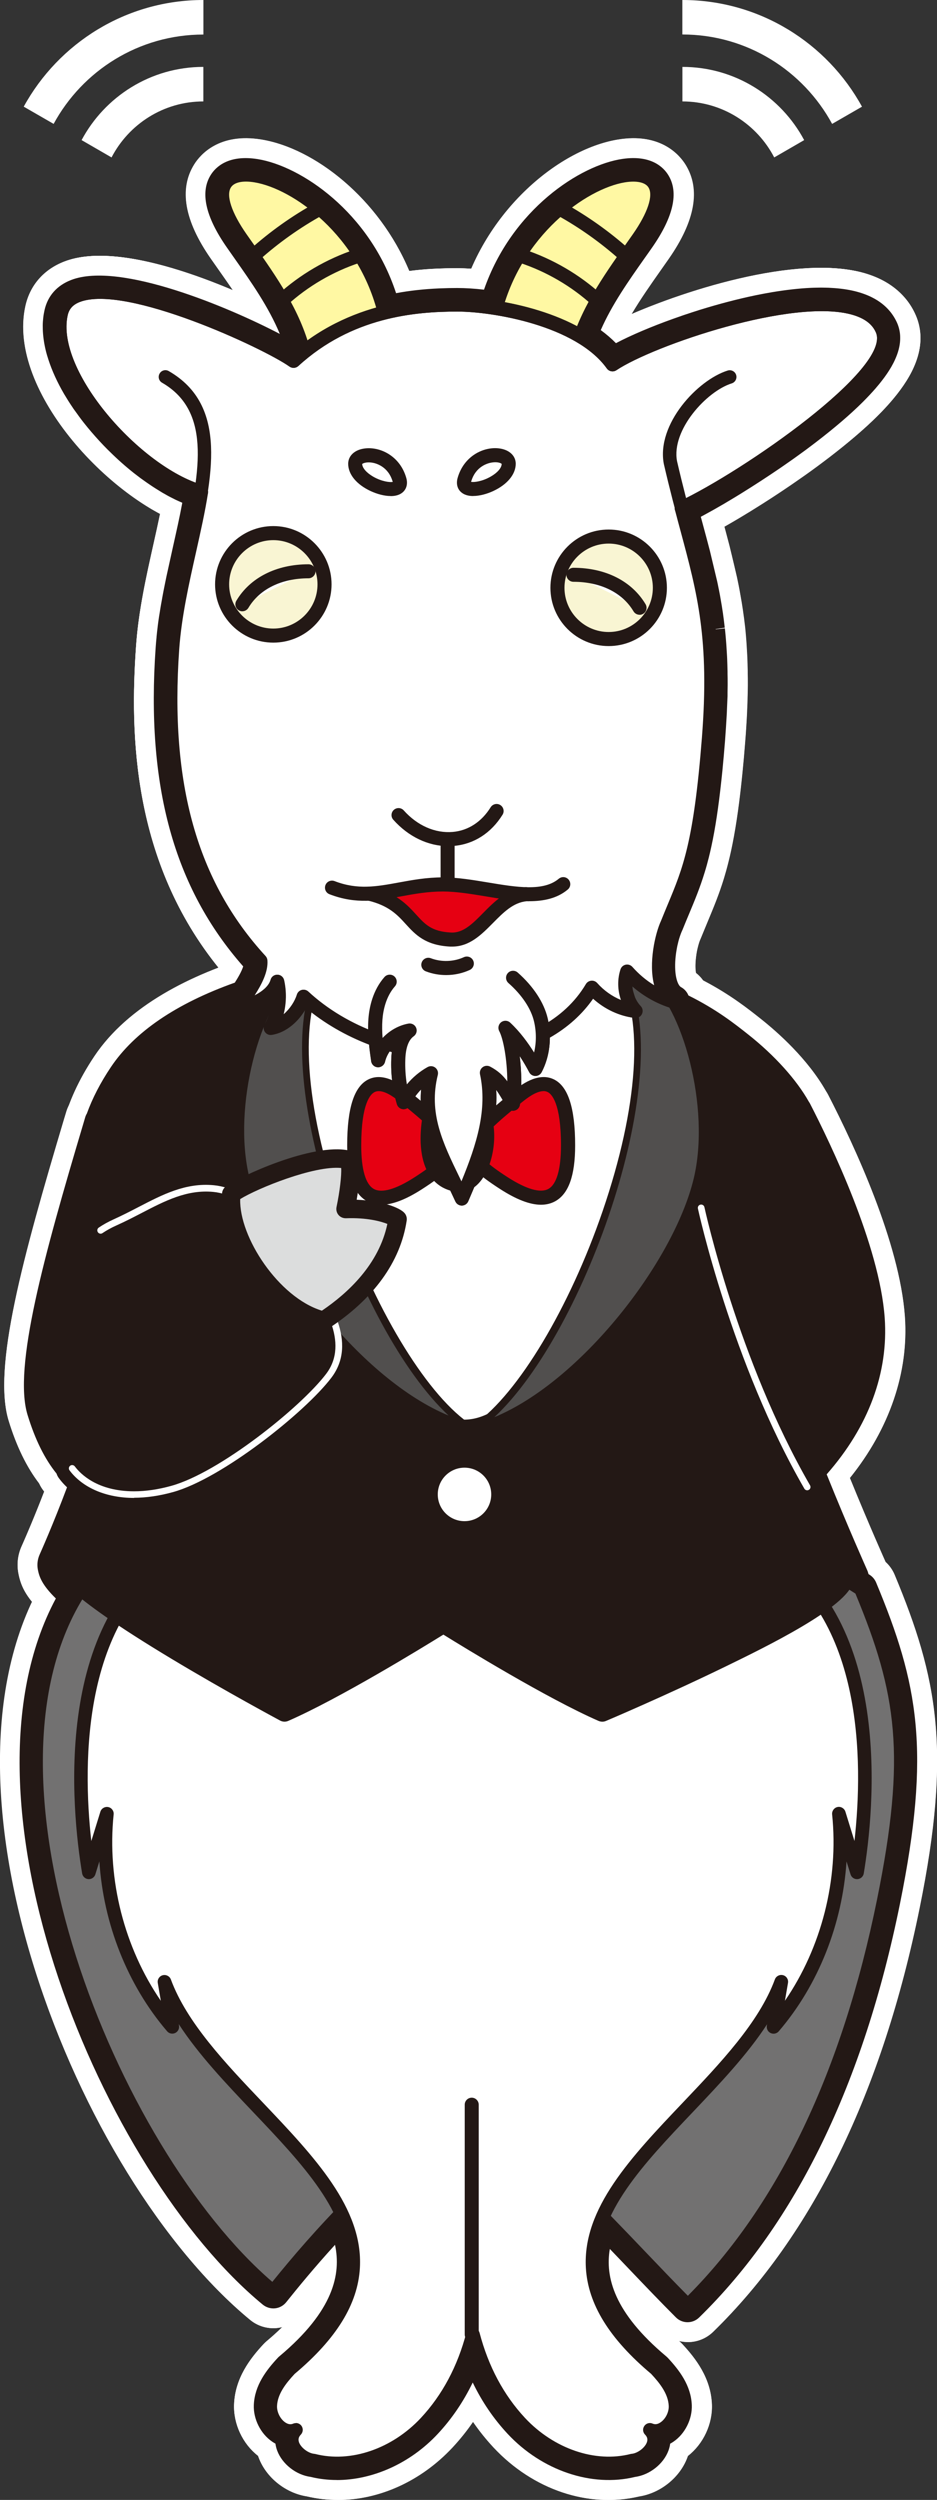 <?xml version="1.0" encoding="UTF-8"?><svg id="b" xmlns="http://www.w3.org/2000/svg" viewBox="0 0 168.6 449.54"><rect x="0" y="0" width="168.6" height="449.54" fill="#333333" stroke="none"/><defs><style>.d{fill:#fff;}.e{fill:#dcdddd;}.f{fill:#514f4e;}.g{fill:#e60012;}.h{fill:#fff8a3;}.i{fill:#231815;}.j{fill:#f9f5d3;}.k{fill:#727171;}</style></defs><g id="c"><path class="d" d="m14.69,25.2l5.38,3.11c3.1-5.97,9.34-10.07,16.52-10.07v-6.21c-9.48,0-17.73,5.34-21.91,13.17Z"/><path class="d" d="m4.27,19.18l5.38,3.1C14.84,12.72,24.97,6.21,36.6,6.21V0C22.67,0,10.54,7.76,4.27,19.18Z"/><path class="d" d="m144.69,25.2l-5.38,3.11c-3.1-5.97-9.34-10.07-16.52-10.07v-6.21c9.48,0,17.73,5.34,21.91,13.17Z"/><path class="d" d="m155.11,19.18l-5.38,3.1c-5.19-9.57-15.32-16.08-26.95-16.08V0c13.92,0,26.06,7.76,32.32,19.18Z"/><path class="d" d="m60.75,449.54c-1.86,0-3.71-.21-5.53-.64-3.83-.59-7.35-3.4-8.68-7-.04-.09-.07-.19-.1-.28-2.78-2.17-4.46-5.74-4.32-9.28.19-4.74,2.93-8.26,5.29-10.8.18-.2.38-.38.59-.56,1.04-.87,1.97-1.71,2.8-2.53-.31.08-.62.13-.94.17-1.74.18-3.48-.34-4.83-1.45-15.66-12.9-30.44-36.83-38.57-62.46-8.27-26.06-8.45-49.97-.68-66.66-1.53-1.89-2.14-3.46-2.45-5.07-.33-1.68-.13-3.39.58-4.95.09-.2,1.89-4.21,4.05-9.81-.06-.08-.13-.17-.19-.25-.28-.37-.51-.77-.7-1.18-2.27-2.95-4.08-6.66-5.5-11.3-2.92-9.51,2.54-29.33,9.97-54.26l.4-1.32c.12-.41.28-.79.47-1.15,1.09-2.92,2.63-5.89,4.61-8.84,4.42-6.59,11.91-11.93,22.3-15.91-15.52-19.22-15.95-42.02-14.83-57.83.05-.65.1-1.3.17-1.96,0-.02,0-.05,0-.07.06-.62.13-1.24.21-1.86,0-.07.02-.14.02-.19.07-.54.16-1.15.25-1.77l.02-.13h0c.09-.59.19-1.19.29-1.78l.03-.16c.1-.6.21-1.17.31-1.74l.04-.22c.1-.55.21-1.09.32-1.63l.07-.33c.09-.47.2-.97.3-1.47l1.16-5.27c.4-1.78.79-3.51,1.14-5.18-.05-.03-.1-.05-.14-.08-.21-.12-.42-.23-.63-.35l-.3-.17c-.15-.08-.3-.17-.45-.25-.11-.06-.22-.14-.34-.21-.53-.32-1-.62-1.47-.93-.68-.45-1.37-.92-2.05-1.43l-.18-.13c-.24-.18-.47-.35-.69-.53l-.63-.48c-1.58-1.25-3.16-2.65-4.69-4.16l-.35-.34c-1.07-1.07-2.12-2.21-3.13-3.4-.49-.58-.97-1.15-1.43-1.74-.53-.67-1.06-1.39-1.63-2.19l-.1-.14c-.1-.14-.2-.28-.3-.42l-.16-.24c-.26-.38-.52-.78-.77-1.17-.06-.1-.14-.23-.22-.36,0-.01-.06-.1-.06-.11l-.1-.16c-.16-.26-.33-.53-.48-.79-1.35-2.31-2.39-4.61-3.12-6.87-.11-.33-.21-.64-.29-.95-.43-1.51-.71-3.01-.82-4.44-.06-.68-.08-1.3-.07-1.9,0-.57.05-1.14.11-1.71.07-.6.17-1.17.29-1.74.83-3.74,3.32-6.58,7-8,7.64-2.94,20.31.93,30.29,5.15-.83-1.22-1.69-2.45-2.57-3.69-.46-.65-.92-1.3-1.37-1.95-4.76-6.83-5.77-12.54-2.99-16.97,1.1-1.75,4.46-5.68,12.02-4.47,9.52,1.52,21.18,10.53,26.66,23.66,1.71-.22,3.47-.37,5.3-.45,1.92-.08,3.74-.12,5.87.01,5.61-13.07,17.36-21.92,26.78-23.27,7.41-1.06,10.69,2.85,11.76,4.58,2.73,4.42,1.71,10.11-3.03,16.91-.45.65-.91,1.3-1.37,1.95-1.9,2.7-3.74,5.32-5.31,7.98,1.92-.83,4.06-1.67,6.34-2.49.62-.22,1.26-.45,1.91-.66.97-.33,1.96-.65,2.97-.96,3.59-1.12,7.1-2.03,10.44-2.72,1.07-.22,2.13-.42,3.18-.6,2.61-.44,5.07-.71,7.3-.82.34-.02.68-.03,1.02-.04.69-.02,1.37-.02,2.02,0,.34,0,.67.02,1,.04,1.78.1,3.43.33,4.91.69,1.39.34,2.68.81,3.83,1.38,1.74.87,3.2,2.02,4.36,3.4.77.92,1.39,1.94,1.86,3.04.47,1.09.74,2.26.81,3.48.02.37.02.75,0,1.13-.08,1.53-.49,3.15-1.22,4.77-.24.54-.52,1.08-.83,1.62-.55.96-1.23,1.95-2.01,2.96-.33.43-.69.86-1.06,1.3l-.17.2c-.73.84-1.55,1.72-2.45,2.61,0,0-.02.02-.02.02-2.35,2.33-5.26,4.83-8.67,7.45l-.82.62c-.39.3-.8.6-1.2.9l-.45.33c-1.22.9-2.46,1.77-3.7,2.62l-.62.43c-2.28,1.56-4.6,3.07-6.92,4.5l-.38.24c-.66.4-1.31.8-1.95,1.18l-1,.59c-.62.36-1.22.71-1.79,1.03l.17.64s.05.18.05.18c.24.9.47,1.78.7,2.65l1.34,5.64c.09.43.18.87.27,1.31l.04.2c.08.41.15.76.21,1.12l.33,1.88c.05.3.09.6.14.89l.08.53c.04.29.09.61.13.93l.07.49c.05.42.11.87.16,1.31l.02.15c.05.45.1.95.14,1.45l.04.47c.03.36.06.7.08,1.04l.13,2.21c.02.32.03.67.04,1.02l.02.59c.01.42.02.83.03,1.24v.44c.02.57.02,1.14.02,1.72v.44c0,.44-.01.89-.02,1.35l-.02.66c0,.4-.02.79-.03,1.2l-.03.7c-.02.43-.03.84-.05,1.26l-.04.73c-.02.44-.05.9-.08,1.36l-.04.64c-.04.67-.09,1.35-.15,2.04,0,.01,0,.03,0,.04-.16,2.08-.33,4-.51,5.77-.06.59-.12,1.17-.18,1.74-.52,4.85-1.13,8.85-1.86,12.23-.16.73-.32,1.43-.49,2.09-.24.97-.5,1.9-.78,2.83-.9,2.95-1.88,5.28-2.91,7.76-.38.91-.77,1.85-1.19,2.88-.04.11-.09.22-.14.33-.05.11-.19.43-.35,1-.05.19-.11.4-.16.61l-.08.35c-.05.22-.09.46-.13.7l-.05.36c-.15,1.07-.17,2.09-.07,2.86.01.08.02.16.04.23.5.39.92.84,1.28,1.34,4.87,2.53,8.14,5.13,10.42,6.94,2.99,2.37,8.4,7.15,11.71,13,.13.2.26.41.37.63,4.75,9.21,12.85,26.61,13.8,39.84.72,10.04-2.78,20.22-9.89,29.05,3.54,8.69,6.36,14.96,6.39,15.03,0,.02.02.04.03.07.71.64,1.27,1.44,1.64,2.33,7.74,18.56,10.23,31.61,4.49,59.89-6.71,33.05-19.2,58.7-37.14,76.21-1.69,1.65-4.04,2.2-6.17,1.66.02.01.03.03.05.04.21.17.4.36.59.56,2.36,2.54,5.1,6.06,5.29,10.8.14,3.54-1.54,7.11-4.32,9.28-.03.09-.07.19-.1.28-1.34,3.6-4.85,6.41-8.68,7-9.09,2.15-19.08-1.2-26.18-8.8-1.34-1.44-2.58-2.98-3.7-4.61-1.12,1.63-2.36,3.17-3.7,4.61-5.68,6.08-13.21,9.44-20.65,9.44Zm51.49-8.07h0s0,0,0,0Zm-54.28,0s0,0,0,0c0,0,0,0,0,0Zm1.8-5.04c4.1.34,8.69-1.6,12.09-5.25,3.28-3.52,5.55-7.78,6.93-13.04.75-2.87,3.35-4.87,6.32-4.87s5.56,2,6.32,4.87c1.38,5.26,3.65,9.52,6.93,13.04,3.4,3.64,7.98,5.59,12.09,5.25.09-1.13.47-2.24,1.15-3.22.61-.88,1.41-1.57,2.3-2.04-.12-.14-.26-.3-.41-.46-12.64-10.74-16.36-22.37-11.04-34.58.87-1.99,2.67-3.42,4.81-3.81,2.14-.39,4.33.31,5.85,1.86,2.41,2.47,4.7,4.86,6.91,7.18,1.25,1.31,2.48,2.6,3.69,3.85,13.65-15.48,23.38-37.22,28.97-64.73,4.83-23.79,3.49-34.38-2.97-50.36-1.73-1.18-2.75-3.1-2.83-5.12-1.17-2.66-4.19-9.58-7.59-18.07-.95-2.38-.42-5.08,1.34-6.93.02-.02.06-.06.09-.09,4.55-4.87,9.73-12.61,9.05-22.24-.55-7.76-5.09-20.58-12.16-34.35-.07-.11-.14-.23-.2-.35-1.56-2.89-4.78-6.43-8.61-9.47-2.46-1.95-5.52-4.37-10.5-6.64-1.25-.57-2.28-1.51-2.96-2.69-1.28.45-2.69.49-4.04.09l-.55-.16c-2.47-.72-4.28-2.81-4.65-5.34-.04-.22-.07-.44-.08-.67-.06-.64-.06-1.36,0-2.14.21-2.97,2.4-5.42,5.33-5.96.33-.06.66-.1.99-.11.02-.15.04-.3.07-.44.08-.47.16-.9.25-1.32.05-.23.1-.44.15-.65.09-.4.2-.81.31-1.2.29-.99.62-1.9.98-2.71.42-1.03.81-1.99,1.2-2.91.94-2.26,1.76-4.21,2.47-6.54.21-.69.41-1.42.61-2.2.14-.54.27-1.1.39-1.68.63-2.91,1.17-6.46,1.64-10.85.06-.53.11-1.07.17-1.62.17-1.67.33-3.48.48-5.45,0-.02,0-.04,0-.06.05-.65.1-1.29.14-1.91l.04-.59c.03-.43.05-.84.07-1.25l.03-.66c.02-.39.04-.75.05-1.11l.02-.66c.01-.36.02-.71.03-1.07v-.6c.02-.4.02-.81.03-1.2v-.4c0-.48,0-.98,0-1.48v-.41c-.01-.34-.02-.7-.03-1.06l-.02-.51c-.01-.3-.02-.59-.04-.88l-.22-3.16c-.04-.44-.08-.85-.12-1.26l-.02-.15c-.04-.34-.08-.71-.13-1.07l-.05-.34c-.04-.33-.08-.58-.12-.84l-.64-3.72s-.02-.09-.02-.1c0-.02-.02-.09-.02-.11-.08-.38-.15-.76-.24-1.13l-1.15-4.83s-.03-.12-.03-.13l-.03-.12c-.23-.88-.45-1.73-.68-2.59l-1.56-5.85c-.81-3.05.67-6.24,3.53-7.58.35-.16.74-.36,1.16-.57.02,0,.04-.02.05-.03.29-.15.6-.31.92-.48.57-.3,1.09-.59,1.64-.9l3.31,5.63-3.15-5.72c.54-.31,1.11-.63,1.7-.98l.91-.54c.59-.35,1.19-.72,1.81-1.1l.35-.21c2.14-1.32,4.3-2.73,6.41-4.16l.59-.4c1.13-.78,2.27-1.58,3.39-2.41l.41-.3c.38-.28.74-.55,1.09-.82l.74-.56c2.96-2.26,5.43-4.38,7.36-6.3.01-.01.02-.02.04-.04.68-.67,1.29-1.33,1.82-1.94l.09-.1c.26-.3.49-.58.7-.85.28-.36.52-.69.72-1.01-.09-.03-.2-.06-.31-.08-.7-.17-1.55-.28-2.51-.34-.21-.01-.42-.02-.63-.02-.44-.01-.89-.01-1.37,0-.24,0-.48.01-.73.03-1.72.08-3.66.3-5.76.65-.89.15-1.79.32-2.69.51-2.92.6-6.02,1.41-9.2,2.4-.9.28-1.79.57-2.66.86-.58.2-1.15.39-1.7.59-5.21,1.86-9.04,3.69-10.51,4.68-2.93,1.96-6.88,1.24-8.94-1.62-.7-.97-1.75-1.92-3.12-2.82-.21-.14-.43-.27-.65-.41-2.68-1.6-3.86-4.87-2.8-7.81,2.37-6.61,6.21-12.06,9.91-17.33.36-.51.71-1.01,1.06-1.51-4.77,2.59-11.28,8.47-13.79,17.65-.88,3.21-4.04,5.25-7.33,4.72-2.13-.34-4.23-.53-5.9-.53-.86,0-1.78.01-2.75.05-3.23.14-6.07.53-8.74,1.19-1.68.42-3.46.15-4.94-.74-1.48-.89-2.55-2.34-2.97-4.02-2.39-9.62-9.1-15.73-14-18.37.36.52.73,1.03,1.09,1.55,4.16,5.9,8.87,12.59,10.97,20.74.64,2.48-.23,5.11-2.23,6.72-.52.42-1.02.85-1.49,1.28-2.27,2.08-5.68,2.28-8.19.5-5.5-3.91-25.56-11.95-31.8-11.23,0,.11.01.21.02.32.05.59.17,1.24.37,1.94.05.17.1.33.15.5.44,1.36,1.1,2.81,1.97,4.3.1.17.21.34.32.52l.25.42s.05.08.05.09c.18.28.37.57.56.85l.41.58c.39.56.8,1.11,1.23,1.66.36.45.73.9,1.1,1.34.79.92,1.61,1.81,2.43,2.64l.28.28c1.18,1.17,2.41,2.25,3.62,3.22l.52.4c.16.12.32.25.48.36.04.03.1.07.14.1.49.36,1,.71,1.5,1.04.33.22.66.43.99.62l1.2.69c.16.08.32.16.48.24l.37.19c.28.13.52.24.76.35.04.02.11.05.17.07.21.09.45.18.68.26.03,0,.05.02.08.03.23.08.43.15.63.21,3.16.91,5.15,4.03,4.64,7.28-.56,3.57-1.41,7.35-2.23,11l-1.12,5.08c-.1.47-.2.94-.29,1.41l-.05.27c-.1.52-.2,1.01-.29,1.5l-.04.21c-.09.51-.19,1.01-.27,1.52l-.02.15c-.09.52-.17,1.03-.25,1.55,0,.03-.01.07-.02.1-.08.54-.15,1.06-.22,1.58-.08.61-.14,1.13-.19,1.65,0,.02,0,.03,0,.05-.05.52-.1,1.04-.13,1.56-1.6,22.71,2.9,39,14.17,51.26.65.71,1.14,1.56,1.42,2.47,1.57.88,2.76,2.41,3.18,4.26.1.45.18.91.24,1.37.47,3.27-1.58,6.39-4.77,7.24l-.58.15c-.87.24-1.75.29-2.6.17-.65.59-1.41,1.04-2.25,1.33-8.95,3.08-15.34,7.17-18.46,11.84-1.54,2.3-2.69,4.55-3.42,6.68-.07.22-.16.43-.25.63l-.14.47c-4.19,14.05-11.99,40.2-10,46.69,1.07,3.48,2.37,6.09,3.86,7.76.36.41.67.85.92,1.33.11.08.23.17.36.26,2.52,1.66,3.57,4.84,2.54,7.68-1.85,5.1-3.68,9.54-4.81,12.18.29.27.65.59,1.1.97,2.48,2.07,3.06,5.65,1.38,8.4-8.23,13.5-8.41,35.56-.49,60.53,6.54,20.62,17.59,39.86,29.59,51.92,2.29-2.69,5.04-5.81,8.24-9.14,1.49-1.55,3.65-2.27,5.77-1.92,2.12.35,3.94,1.72,4.85,3.67,5.87,12.52,2.29,24.44-10.65,35.43-.15.16-.28.32-.41.46.9.47,1.69,1.16,2.3,2.04.68.98,1.06,2.09,1.15,3.22Zm53.4-.46s-.05,0-.08,0c.03,0,.05,0,.08,0Zm-56.13,0s.05,0,.08,0c-.03,0-.05,0-.08,0ZM15.81,283.38s0,.01,0,.02c0,0,0-.01,0-.02Zm127.36-83.52h0,0Zm-18.84-25.45s0,0,0,0c0,0,0,0,0,0Z"/><path class="d" d="m123.76,421.14c-1.67,0-3.34-.64-4.62-1.91-2.82-2.82-5.61-5.75-8.57-8.84-7.13-7.47-15.12-15.83-25.6-24.83-14.84,11.67-24.54,22.95-30.7,30.65-1.09,1.36-2.69,2.24-4.42,2.42-1.73.18-3.48-.34-4.83-1.45-31.2-25.7-60.33-97.93-35.97-135.05.47-.71,1.07-1.33,1.77-1.81,40.82-27.91,104.29-27.96,147.64-.1,1.12.72,1.99,1.76,2.5,2.98,7.74,18.56,10.23,31.61,4.49,59.89-6.71,33.05-19.2,58.7-37.14,76.21-1.27,1.24-2.92,1.86-4.56,1.86Zm-38.59-50.48c1.48,0,2.95.5,4.15,1.49,13.08,10.77,22.44,20.57,30.7,29.22,1.25,1.31,2.47,2.59,3.68,3.84,13.65-15.48,23.38-37.22,28.97-64.73,4.83-23.79,3.49-34.37-2.96-50.36-38.74-23.85-94.15-23.79-130.39.23-16.39,27.23,2.37,85.58,29.19,112.33,7.25-8.55,17.77-19.58,32.78-30.73,1.16-.86,2.53-1.29,3.89-1.29Z"/><path class="d" d="m60.75,449.54c-1.86,0-3.71-.21-5.53-.64-3.83-.59-7.35-3.4-8.68-7-.04-.09-.07-.19-.1-.28-2.78-2.17-4.46-5.74-4.32-9.28.19-4.74,2.93-8.26,5.29-10.8.18-.2.38-.38.59-.56,5.76-4.82,8.8-9.4,9.04-13.6.42-7.37-7.24-15.43-15.35-23.95-3.83-4.02-7.72-8.12-11.05-12.44-1.73-.1-3.4-.88-4.59-2.27-6.23-7.27-10.51-16.36-12.43-25.96-2.1-.82-3.68-2.69-4.07-5.01-5.25-31.39,2.69-55.89,21.23-65.54,16.31-8.49,30.75-4.92,40.18-1.5,5.41,1.96,10.15,4.93,14.14,8.87,4-3.93,8.73-6.9,14.14-8.87,9.44-3.42,23.87-6.99,40.18,1.5h0c18.54,9.64,26.48,34.15,21.23,65.54-.39,2.31-1.97,4.19-4.07,5.01-1.92,9.6-6.2,18.69-12.43,25.96-1.19,1.38-2.86,2.17-4.59,2.27-3.33,4.33-7.22,8.42-11.05,12.44-8.11,8.53-15.77,16.58-15.35,23.95.24,4.2,3.28,8.78,9.04,13.6.21.17.4.36.59.56,2.36,2.54,5.1,6.06,5.29,10.8.14,3.54-1.54,7.11-4.32,9.28-.03.09-.07.19-.1.28-1.34,3.6-4.85,6.41-8.68,7-9.09,2.15-19.08-1.2-26.18-8.8-1.34-1.44-2.58-2.98-3.7-4.61-1.12,1.63-2.36,3.17-3.7,4.61-5.68,6.08-13.21,9.44-20.65,9.44Zm-.99-13.11c4.1.34,8.69-1.6,12.09-5.25,3.28-3.52,5.55-7.78,6.93-13.04.75-2.87,3.35-4.87,6.32-4.87s5.56,2,6.32,4.87c1.38,5.26,3.65,9.52,6.93,13.04,3.4,3.64,7.98,5.59,12.09,5.25.09-1.13.47-2.24,1.15-3.22.61-.88,1.41-1.57,2.3-2.04-.12-.14-.26-.3-.41-.46-8.54-7.24-12.9-14.64-13.36-22.6-.74-13.01,9.26-23.53,18.92-33.69,6.35-6.68,12.92-13.59,15.4-20.31.99-2.67,3.57-4.34,6.29-4.27,3.17-7.12,4.52-15.18,3.71-23.03-.32-3.16,1.67-6.06,4.67-6.94.06-13.02-2.72-29.32-15.73-36.08h0c-9.19-4.78-18.08-5.02-29.7-.81-5.44,1.97-9.87,5.48-13.16,10.44-1.21,1.82-3.25,2.92-5.44,2.92h0c-2.19,0-4.23-1.09-5.44-2.92-3.29-4.95-7.72-8.46-13.16-10.44-11.63-4.22-20.51-3.97-29.7.81-13.01,6.77-15.8,23.06-15.73,36.08,3,.87,5,3.78,4.67,6.94-.8,7.85.55,15.91,3.71,23.03.05,0,.11,0,.16,0,2.67,0,5.16,1.65,6.12,4.27,2.48,6.72,9.05,13.63,15.4,20.31,9.67,10.17,19.66,20.68,18.92,33.69-.45,7.96-4.82,15.35-13.36,22.6-.15.16-.28.32-.41.46.9.47,1.69,1.16,2.3,2.04.68.98,1.06,2.09,1.15,3.22Zm-2.73-.46s.05,0,.07,0c-.02,0-.05,0-.07,0Zm56.13,0s-.05,0-.07,0c.02,0,.05,0,.07,0Z"/><path class="d" d="m132.9,277.5c-1.46,0-2.9-.39-4.15-1.13-1.87-1.1-3.26-2.94-3.79-5.05l-11.43-44.9c-.92-3.63.89-5.67,4.88-10.13,2.01-2.25,4.81-5.29,7.89-8.57,12.33-13.13,13.02-13.4,14.54-13.97,3.11-1.18,6.63.16,8.15,3.11,4.75,9.2,12.86,26.62,13.81,39.85.8,11.25-3.67,22.67-12.6,32.17-5.13,5.46-13.55,7.9-15.18,8.34-.7.18-1.4.28-2.11.28Zm4.71-9.4h0s0,0,0,0Zm-10.64-41.79l9.3,36.55c1.7-.81,3.36-1.82,4.39-2.92,4.53-4.82,9.78-12.6,9.09-22.29-.45-6.31-3.54-15.96-8.47-26.75-4.82,5.02-11.26,11.91-14.32,15.41Z"/><path class="d" d="m23.78,275.25c-.58,0-1.16-.06-1.72-.17-.23-.05-.48-.09-.74-.14-4.74-.86-14.59-2.64-19.76-19.46-2.92-9.51,2.53-29.33,9.97-54.26l.4-1.32c.59-1.98,2.1-3.58,4.05-4.29,3.36-1.22,4.76-.28,12.53,4.88.72.48,1.34.9,1.73,1.15,18.11,7.63,19.94,14.5,16.99,25.22l-.04.15c-.65,2.38-2.02,7.29-3.88,13.43-4.16,13.73-7.54,23.09-10.07,27.83-.92,1.73-3.73,6.99-9.46,6.99Zm.8-12.98s0,0,0,0c0,0,0,0,0,0Zm-2.58-50.41c-4.23,14.43-9.66,34.26-7.96,39.79,2.36,7.68,5.03,9.38,7.87,10.09,2.07-4.06,5.22-12.93,8.9-25.09,1.81-5.99,3.15-10.78,3.79-13.1l.04-.15c.39-1.41.92-3.33.7-3.71-.32-.55-2.01-2.63-10.59-6.19,0,0-.01,0-.02,0-.62-.26-.9-.43-2.72-1.64Zm7.81-10.39s.06.02.08.04c-.03-.01-.06-.03-.08-.04Z"/><path class="d" d="m51.18,316.13c-1.33,0-2.64-.32-3.85-.97-.09-.05-9.91-5.3-19.85-11.27-21.07-12.67-23.36-16.82-24.16-20.92-.33-1.68-.13-3.39.58-4.95.05-.11,4.82-10.69,8.19-21.66,1.49-4.85,2.87-10.07,4.21-15.12,2.25-8.47,4.56-17.16,7.53-24.84-1.74,0-3,.25-3.02.25h0c-2.15.5-4.41.13-6.25-1.02-1.87-1.17-3.21-3.07-3.67-5.23-.89-4.17.24-11.75,6.11-20.5,12.06-17.99,44.83-22.75,60.46-22.75,39.13,0,52.34,10.47,59.44,16.1,4.13,3.27,17.33,14.8,13.83,25.8-.52,1.63-1.52,3.04-2.9,4.07l-10.57,7.93c.21.66.42,1.35.65,2.09,2.15,6.91,5.39,17.32,9.02,27.27,5.58,15.3,12.29,30.24,12.35,30.39,0,0,0,.01,0,.02.7,1.56.89,3.26.57,4.93-1.26,6.48-9.95,11.78-26.62,19.87-10.76,5.22-21.61,9.82-21.71,9.86-2.03.86-4.42.85-6.47-.05-7.74-3.39-19.02-10.03-25.3-13.84-6.28,3.81-17.56,10.45-25.31,13.84-1.06.46-2.17.69-3.29.69Zm59.12-12.66s0,0,.01,0c0,0,0,0-.01,0Zm-30.53-16.06c1.19,0,2.39.33,3.44.98,2.75,1.71,16.14,9.94,25.21,14.22,3.54-1.53,11.36-4.97,19.12-8.74,11.33-5.5,16.44-8.65,18.64-10.44-2.25-5.14-7.2-16.74-11.51-28.54-3.74-10.25-7.03-20.84-9.21-27.84-.83-2.66-1.54-4.94-2.01-6.37-.89-2.67.03-5.6,2.28-7.29l12.28-9.21c-.82-2.14-3.69-6.32-9.2-10.69-5.85-4.64-16.74-13.27-51.33-13.27-15.88,0-41.77,5.26-49.62,16.96-1.6,2.39-2.61,4.48-3.24,6.18.74.02,1.51.07,2.32.16,4.09.44,7.52,2.72,9.68,4.56,2.26,1.92,2.94,5.13,1.65,7.8-3.79,7.89-6.61,18.47-9.32,28.7-1.38,5.19-2.8,10.53-4.36,15.61-2.6,8.47-5.95,16.66-7.66,20.67,1.75,1.63,6.22,5.17,17.3,11.84,6.92,4.16,13.8,7.97,17.16,9.8,9.06-4.31,22.24-12.42,24.97-14.11,1.05-.65,2.25-.98,3.44-.98Zm67.61-1.26s0,0,0,.01c0,0,0,0,0-.01Z"/><path class="d" d="m84.88,426.33c-3.61,0-6.53-2.92-6.53-6.53v-41.33c0-3.61,2.92-6.53,6.53-6.53s6.53,2.92,6.53,6.53v41.33c0,3.61-2.92,6.53-6.53,6.53Z"/><path class="d" d="m83.34,263.14c-4.34,0-9.07-1.86-14.16-6.86-20.44-20.1-38.65-52.54-22.71-77.79h0c5.3-8.4,14.91-10.55,22.63-12.28l.49-.11c18.99-4.26,38.27-.14,49.14,10.52,5.81,5.7,12.02,15.97,8.63,32.58-3.28,16.06-11.66,31.04-23.59,42.18l-1.06.99c-4.93,4.63-11.49,10.78-19.37,10.78Zm-25.82-77.68c-11.79,18.68,3.85,44.81,20.82,61.51,4.88,4.8,6.32,4.42,15.44-4.13l1.08-1.01c9.97-9.3,16.97-21.82,19.71-35.24,1.78-8.72.1-15.66-4.98-20.65-7.54-7.4-22.81-10.32-37.13-7.1l-.5.11c-5.92,1.33-12.04,2.7-14.45,6.51h0Z"/><path class="d" d="m68.61,221.92c-1.66,0-3.38-.35-5.06-1.27-6.34-3.46-6.34-11.9-6.34-14.67,0-5.74.71-13.71,6.85-16.65,2.7-1.29,7.09-1.86,12.74,2.71l-4.08,5.1,4.1-5.08c5.97,4.83,11.13,9,10.81,15.03-.28,5.25-4.52,8.4-8.83,11.17-1.63,1.05-5.69,3.66-10.19,3.66Zm1.72-18.3c-.04.67-.07,1.45-.07,2.35s.04,1.56.09,2.12c.39-.21.85-.48,1.38-.82.64-.41,1.16-.76,1.58-1.06-.9-.84-2.02-1.79-2.99-2.59Zm4.53,4.27h.01-.01Z"/><path class="d" d="m97.35,221.92c-4.5,0-8.56-2.61-10.19-3.66-4.31-2.77-8.55-5.92-8.83-11.17-.33-6.03,4.83-10.2,10.81-15.03h0s4.1,5.08,4.1,5.08l-4.08-5.1c5.65-4.57,10.05-3.99,12.74-2.71,6.14,2.93,6.85,10.91,6.85,16.65,0,2.77,0,11.21-6.34,14.67-1.68.92-3.4,1.27-5.06,1.27Zm-4.71-15.7c.42.3.94.65,1.58,1.06.53.34.99.61,1.38.82.05-.56.09-1.25.09-2.12,0-.91-.03-1.69-.07-2.35-.97.8-2.09,1.76-2.99,2.59Z"/><path class="d" d="m83.58,280.07c-6.25,0-11.33-5.09-11.33-11.34s5.08-11.34,11.33-11.34,11.34,5.09,11.34,11.34-5.08,11.34-11.34,11.34Zm0-13.06c-.95,0-1.72.77-1.72,1.73s.77,1.73,1.72,1.73,1.73-.77,1.73-1.73-.77-1.73-1.73-1.73Z"/><path class="d" d="m82.8,219.64c-.41,0-.83-.03-1.25-.08-3.38-.43-6.21-2.05-8.19-4.68-3.33-4.43-3.25-10.37-2.59-14.58.67-4.27,3.4-7.63,7.3-8.98,4.18-1.45,8.99-.42,12.26,2.62,0,0,0,0,0,0,4.74,4.41,4.77,13.02,2.06,18.81-2.05,4.39-5.58,6.89-9.59,6.89Z"/><path class="d" d="m83.84,262.82c-.57,0-1.15-.08-1.73-.23-19.48-5.34-39.75-30.83-44.2-49.2-3.61-14.9,1.84-36.32,11-43.23,3.8-2.87,8.36-3.29,12.19-1.12,1.53.86,2.64,2.31,3.09,4,.45,1.69.2,3.5-.69,5.01-3.67,6.2-2.36,20.95,3.33,37.56,5.49,16.02,14.04,30.56,20.79,35.36,2.58,1.84,3.47,5.26,2.12,8.12-1.1,2.32-3.43,3.73-5.9,3.73Zm-34.02-60.27c-.05,2.64.18,5.28.78,7.76.77,3.19,2.17,6.62,4.03,10.07-2.07-5.93-3.73-11.98-4.81-17.83Z"/><path class="d" d="m85.85,263.1c-2.47,0-4.8-1.41-5.9-3.73-1.36-2.86-.47-6.28,2.12-8.12,6.75-4.8,15.29-19.34,20.79-35.36,5.69-16.62,7-31.36,3.33-37.56-.89-1.51-1.14-3.31-.69-5.01.45-1.69,1.57-3.14,3.09-4,3.83-2.17,8.39-1.75,12.19,1.12,9.16,6.92,14.61,28.33,11,43.23-4.45,18.37-24.73,43.86-44.2,49.2-.57.16-1.16.23-1.73.23Zm34.02-60.27c-1.08,5.85-2.74,11.9-4.81,17.83,1.85-3.46,3.25-6.88,4.03-10.07.6-2.48.83-5.11.78-7.76Z"/><path class="d" d="m62.81,76.77c-6.77,0-11.98-5.28-14.25-11.04-.1-.25-.18-.51-.25-.77-1.51-5.84-5.15-11.01-9-16.49-.46-.65-.92-1.3-1.37-1.95-4.77-6.84-5.77-12.56-2.98-16.99,1.1-1.75,4.49-5.69,12.09-4.44,10.95,1.8,24.64,13.44,28.59,29.8,0,.02,0,.04.01.06,2,8.63.06,18.53-8.78,21.2-1.41.42-2.76.62-4.07.62Zm-2-15.59c.56,1.17,1.6,2.39,2.07,2.52,0,0,0,0,.02,0,.45-.98.47-3.74.03-5.79-2.36-9.71-9.12-15.87-14.04-18.51.37.52.73,1.04,1.1,1.57,4.07,5.78,8.66,12.31,10.83,20.22Z"/><path class="d" d="m45.8,52.34c-1.79,0-3.58-.73-4.87-2.17-2.41-2.69-2.18-6.82.51-9.22,3.92-3.51,8.23-6.57,12.83-9.11,3.16-1.74,7.13-.6,8.87,2.56,1.74,3.16.6,7.13-2.56,8.87-3.74,2.06-7.25,4.56-10.43,7.41-1.25,1.12-2.8,1.67-4.35,1.67Z"/><path class="d" d="m50.79,60.5c-1.77,0-3.54-.72-4.83-2.13-2.43-2.67-2.24-6.8.42-9.23,4.55-4.15,10.05-7.37,15.91-9.3,3.43-1.13,7.12.73,8.25,4.16,1.13,3.43-.73,7.12-4.16,8.25-4.12,1.36-7.99,3.62-11.2,6.54-1.25,1.14-2.83,1.7-4.4,1.7Z"/><path class="d" d="m95.43,76.77c-1.3,0-2.66-.2-4.07-.62-8.84-2.67-10.78-12.57-8.78-21.2,0-.02,0-.04.01-.06,3.95-16.36,17.64-28,28.59-29.8,7.6-1.25,10.99,2.69,12.09,4.44,2.79,4.43,1.79,10.15-2.98,16.99-.45.65-.91,1.3-1.37,1.95-3.85,5.47-7.49,10.65-9,16.49-.07.26-.15.52-.25.77-2.27,5.76-7.49,11.04-14.25,11.04Zm-.09-13.08s.03,0,.04,0c.54-.15,1.6-1.57,2.05-2.5,2.16-7.92,6.76-14.45,10.83-20.23.37-.52.74-1.05,1.1-1.57-4.92,2.64-11.68,8.8-14.04,18.51-.45,2.05-.42,4.81.03,5.79Z"/><path class="d" d="m112.43,52.34c-1.55,0-3.11-.55-4.35-1.67-3.18-2.85-6.69-5.34-10.43-7.41-3.16-1.74-4.3-5.72-2.56-8.87,1.74-3.16,5.72-4.3,8.87-2.56,4.6,2.54,8.92,5.61,12.83,9.11,2.69,2.41,2.92,6.53.51,9.22-1.29,1.44-3.08,2.17-4.87,2.17Z"/><path class="d" d="m107.45,60.5c-1.57,0-3.15-.56-4.4-1.7-3.2-2.92-7.08-5.18-11.2-6.54-3.43-1.13-5.29-4.82-4.16-8.25,1.13-3.43,4.82-5.29,8.25-4.16,5.85,1.93,11.35,5.14,15.91,9.3,2.67,2.43,2.86,6.56.42,9.23-1.29,1.41-3.05,2.13-4.83,2.13Z"/><path class="d" d="m83.09,222.06c-2.55,0-4.87-1.48-5.93-3.81-.5-1.09-1.01-2.15-1.52-3.19-1.56-3.22-3.22-6.66-4.23-10.45-2.39-.46-4.35-2.22-5.04-4.59-.32-1.09-.57-2.19-.77-3.3-2.12-.85-3.69-2.79-4.02-5.15,0-.01,0-.02,0-.03-1.98-.91-3.86-1.94-5.64-3.09-1.75,1.45-3.87,2.53-6.29,2.88-2.46.36-4.92-.72-6.32-2.78-.11-.15-.2-.31-.29-.47-2.15.14-4.28-.8-5.63-2.57-1.63-2.15-1.77-5.07-.36-7.37.35-.56.77-1.19,1.22-1.85.35-.52.86-1.27,1.3-1.98-15.77-19.28-16.2-42.24-15.08-58.14.45-6.35,1.85-12.58,3.2-18.61.4-1.77.78-3.49,1.13-5.15-12.8-6.81-27.23-23.86-24.23-37.39.83-3.73,3.31-6.57,7-7.99,10.72-4.13,31.37,5.18,40.56,10,12.09-8.79,25.46-8.79,30.15-8.79,5.61,0,20.16,1.77,29.2,9.22,10.59-4.96,31.97-11.91,44.18-8.3,5.54,1.64,8,5.02,9.1,7.57,3.86,9-6.19,18.27-15.38,25.35-6.13,4.72-13.52,9.48-19.09,12.64,2.95,11.03,5.19,20.2,3.75,38.54-1.57,20.04-3.84,25.5-6.73,32.41-.38.91-.77,1.85-1.18,2.88-.04.11-.09.22-.14.33-.71,1.52-1.11,4.7-.82,6.1,2.3,1.79,3.17,4.94,2,7.7-1.3,3.07-4.71,4.67-7.9,3.71-.05-.02-.1-.03-.15-.05-1.4,1.47-3.45,2.24-5.55,1.98-2.05-.25-4.04-.84-5.89-1.73-1.14,1.12-2.39,2.15-3.74,3.09-.31,1.97-.93,3.86-1.83,5.58-.71,1.36-1.86,2.41-3.23,2.99-.04.37-.08.73-.12,1.09-.36,2.72-2.37,4.92-5.03,5.52-1.09,4.96-3.03,9.48-4.65,13.25-1.02,2.37-3.34,3.92-5.92,3.96-.03,0-.05,0-.08,0Zm-4.86-35.57c1.17.12,2.31.56,3.28,1.31.38.29.73.62,1.03.98.32-.4.7-.76,1.12-1.07.59-.45,1.24-.78,1.91-1,.52-2.26,2.22-4.16,4.58-4.83.41-.12.81-.24,1.2-.37.58-.2,1.17-.31,1.77-.34.43-.41.91-.77,1.45-1.05,2.77-1.47,4.89-3.43,6.31-5.83,1.06-1.79,2.92-2.97,5-3.17.5-.05,1-.04,1.49.03.94-1.43,2.42-2.46,4.14-2.82.37-.08.73-.12,1.1-.13.37-1.77.89-3.38,1.47-4.66.41-1.03.81-1.99,1.2-2.91,2.62-6.28,4.36-10.44,5.76-28.4,1.31-16.79-.67-24.19-3.68-35.39-.33-1.23-.67-2.5-1.02-3.82-.8-3.04.68-6.23,3.53-7.57,9.76-4.6,28.54-17.73,32.15-23.78-2.01-.61-7.2-1.02-17.2,1.44-9.54,2.34-18.31,6.06-20.97,7.84-2.93,1.96-6.89,1.24-8.94-1.62-3.71-5.17-15.73-8.03-22.62-8.03s-16.82.87-25.06,8.41c-2.27,2.08-5.68,2.29-8.19.51-5.51-3.92-25.62-11.98-31.83-11.22.03,7.05,11.92,20.62,20.79,23.19,3.16.92,5.14,4.03,4.63,7.28-.56,3.56-1.4,7.32-2.22,10.96-1.25,5.55-2.54,11.3-2.91,16.67-1.6,22.71,2.9,39,14.17,51.27.65.71,1.14,1.56,1.42,2.47.83.47,1.55,1.11,2.11,1.88,1.42.13,2.78.72,3.86,1.71,2.92,2.7,6.63,4.92,10.74,6.4.29.11.58.23.85.38.3.05.6.11.89.2.64.2,1.3.37,1.95.53,2.37.58,4.12,2.38,4.74,4.57Zm46.11-12.08s0,0,0,0c0,0,0,0,0,0Zm28.58-112.32h.01-.01Z"/><path class="d" d="m122.66,97.89c-2.45,0-4.8-1.39-5.91-3.75-1.54-3.26-.14-7.15,3.12-8.69,9.76-4.6,28.54-17.73,32.15-23.78-2.01-.61-7.2-1.02-17.2,1.44-9.54,2.34-18.31,6.06-20.97,7.84-2.93,1.96-6.89,1.24-8.94-1.62-3.71-5.17-15.73-8.03-22.62-8.03s-16.82.87-25.06,8.41c-2.27,2.08-5.68,2.29-8.19.51-5.51-3.92-25.62-11.98-31.83-11.22.03,7.05,11.92,20.62,20.79,23.19,3.46,1,5.46,4.63,4.45,8.09-1,3.46-4.62,5.46-8.09,4.45-13.66-3.96-33.24-24.16-29.79-39.71.83-3.73,3.31-6.57,7-7.99,10.72-4.13,31.37,5.18,40.56,10,12.09-8.79,25.46-8.79,30.15-8.79,5.61,0,20.16,1.77,29.2,9.22,10.59-4.96,31.97-11.91,44.18-8.3,5.54,1.64,8,5.02,9.1,7.57,3.86,9-6.19,18.27-15.38,25.35-8.18,6.3-18.61,12.68-23.96,15.2-.9.42-1.85.62-2.78.62Z"/><path class="d" d="m81.87,196.03c-9.19,0-18.39-2.7-25.94-7.59-1.75,1.45-3.87,2.53-6.29,2.88-2.46.36-4.92-.72-6.32-2.78-.11-.15-.2-.31-.29-.47-2.15.14-4.28-.8-5.63-2.57-1.63-2.15-1.77-5.07-.36-7.37.35-.56.77-1.19,1.22-1.85.35-.52.86-1.27,1.3-1.98-15.77-19.28-16.2-42.24-15.08-58.14.45-6.35,1.85-12.58,3.2-18.61,3.17-14.11,4.08-21.08-1.17-24.11-3.12-1.8-4.2-5.8-2.39-8.92,1.8-3.12,5.8-4.19,8.92-2.39,14.15,8.16,10.55,24.17,7.38,38.29-1.25,5.55-2.54,11.3-2.92,16.66-1.6,22.71,2.9,39,14.17,51.27.65.71,1.14,1.56,1.42,2.47.83.47,1.55,1.11,2.11,1.88,1.42.13,2.78.72,3.86,1.71,6.93,6.42,17.73,9.65,27.5,8.23,6.6-.96,11.69-3.93,14.32-8.36,1.06-1.79,2.92-2.97,5-3.17.5-.05,1-.04,1.49.03.94-1.43,2.42-2.46,4.14-2.82.37-.08.73-.12,1.1-.13.37-1.77.89-3.38,1.47-4.66.41-1.03.81-1.99,1.2-2.91,2.62-6.28,4.36-10.44,5.76-28.4,1.31-16.79-.67-24.19-3.68-35.39-.95-3.54-2.03-7.55-3.1-12.26-.02-.09-.04-.17-.05-.26-1.76-9.44,6.85-20.18,15.15-22.77,3.44-1.08,7.1.84,8.18,4.28,1.08,3.44-.84,7.11-4.29,8.18-2.75.86-6.51,5.63-6.22,7.83,1.01,4.39,1.99,8.05,2.95,11.6,3.12,11.6,5.58,20.77,4.09,39.79-1.57,20.04-3.84,25.5-6.73,32.41-.38.91-.77,1.85-1.18,2.88-.04.11-.09.22-.14.33-.71,1.52-1.11,4.7-.82,6.1,2.3,1.79,3.17,4.94,2,7.7-1.3,3.07-4.71,4.67-7.9,3.71-.05-.02-.1-.03-.15-.05-1.4,1.47-3.45,2.24-5.55,1.98-2.05-.25-4.03-.84-5.88-1.73-4.82,4.73-11.45,7.86-19.26,8.99-2.18.32-4.38.47-6.58.47Zm42.47-21.63s0,0,0,0c0,0,0,0,0,0Zm-83.97-1.73h0s0,0,0,0Z"/><path class="d" d="m83.09,222.06c-2.55,0-4.87-1.49-5.93-3.81-.5-1.09-1.01-2.15-1.52-3.19-1.56-3.22-3.22-6.66-4.23-10.44-2.39-.46-4.35-2.22-5.04-4.59-.32-1.09-.57-2.19-.77-3.3-2.12-.85-3.69-2.79-4.02-5.15-.37-2.62-.78-5.59-.54-8.75.32-4.19,1.77-7.86,4.19-10.6,2.38-2.71,6.51-2.97,9.22-.58,2.21,1.94,2.79,5.05,1.63,7.6,1.61.62,2.96,1.88,3.67,3.57.57,1.35.65,2.81.3,4.16.52.21,1.01.5,1.47.85.38.29.73.62,1.03.98.32-.4.7-.76,1.12-1.07.36-.27.73-.5,1.13-.69-.94-2.63-.11-5.62,2.16-7.37.01-.01.03-.02.04-.03-1.72-2.42-1.63-5.79.42-8.11,2.38-2.7,6.51-2.97,9.22-.58,2.57,2.26,5.87,6,7.04,10.97,1.07,4.55.51,9.41-1.54,13.35-.71,1.36-1.87,2.41-3.23,2.99-.04.37-.08.73-.12,1.09-.36,2.72-2.37,4.92-5.03,5.52-1.09,4.96-3.03,9.49-4.65,13.25-1.02,2.37-3.34,3.92-5.92,3.96-.03,0-.05,0-.08,0Z"/><path class="d" d="m81.36,175.49c-.21,0-.42,0-.64-.02h0c-6.68-.34-9.66-3.61-11.63-5.77-1.33-1.46-1.94-2.13-4.16-2.65-3.06-.72-5.17-3.51-5.03-6.64s2.49-5.73,5.59-6.18c.28-.04,6.9-.99,14.47-1.67.41-.04.83-.04,1.24,0,8.56.85,14.24,1.75,14.47,1.79,3.25.52,5.6,3.37,5.5,6.65s-2.63,5.98-5.9,6.3c-.53.05-1.96,1.5-2.82,2.37-2.31,2.33-5.75,5.82-11.09,5.82Z"/><path class="d" d="m70.26,94.47c-1.81,0-3.77-.45-5.75-1.37-4.47-2.06-7.13-5.69-7.13-9.7s3.07-7.36,7.47-7.97c5.02-.69,11.4,2.26,13.33,9.1.85,3-.04,6.07-2.31,8.01-1.5,1.28-3.45,1.93-5.61,1.93Zm-.34-13.04c-.79.11-2.05.55-3.07,1.71-1.21,1.36-1.7,3.3-1.24,4.93.05.1.32.46,1.24.26,1.77-.38,3.6-2.33,3.6-4.93,0-.86-.27-1.55-.52-1.97Z"/><path class="d" d="m85.18,94.47c-2.16,0-4.1-.65-5.61-1.93-2.27-1.94-3.15-5.01-2.31-8.01,1.93-6.84,8.3-9.79,13.33-9.1,4.4.61,7.47,3.89,7.47,7.97s-2.67,7.64-7.13,9.7c-1.98.91-3.94,1.37-5.75,1.37Zm.35-13.04c-.26.43-.52,1.11-.52,1.97,0,2.6,1.83,4.55,3.6,4.93.91.2,1.18-.16,1.25-.32.44-1.57-.05-3.51-1.26-4.88-1.03-1.15-2.28-1.6-3.07-1.71Z"/><path class="d" d="m49.18,120.83c-8.68,0-15.74-7.06-15.74-15.75s7.06-15.75,15.74-15.75,15.75,7.06,15.75,15.75-7.06,15.75-15.75,15.75Zm0-18.43c-1.48,0-2.68,1.2-2.68,2.68s1.2,2.68,2.68,2.68,2.68-1.2,2.68-2.68-1.2-2.68-2.68-2.68Z"/><path class="d" d="m43.62,115.2c-1.14,0-2.29-.3-3.33-.92-3.1-1.84-4.12-5.85-2.27-8.95,3.4-5.71,9.94-9.12,17.5-9.12,3.61,0,6.53,2.92,6.53,6.53s-2.92,6.53-6.53,6.53c-2.96,0-5.24,1-6.28,2.74-1.22,2.05-3.39,3.19-5.62,3.19Z"/><path class="d" d="m109.52,121.45c-8.68,0-15.74-7.06-15.74-15.75s7.06-15.75,15.74-15.75,15.75,7.06,15.75,15.75-7.06,15.75-15.75,15.75Zm0-18.43c-1.48,0-2.68,1.2-2.68,2.68s1.2,2.68,2.68,2.68,2.68-1.2,2.68-2.68-1.2-2.68-2.68-2.68Z"/><path class="d" d="m115.08,115.82c-2.23,0-4.4-1.14-5.62-3.19-1.04-1.74-3.32-2.74-6.28-2.74-3.61,0-6.53-2.92-6.53-6.53s2.92-6.53,6.53-6.53c7.56,0,14.11,3.41,17.5,9.12,1.84,3.1.82,7.11-2.28,8.95-1.05.62-2.2.92-3.33.92Z"/><path class="d" d="m80.67,157.42c-5.12,0-10.09-2.32-13.83-6.5-2.41-2.69-2.18-6.82.51-9.22,2.69-2.4,6.82-2.18,9.22.51,1.31,1.47,2.95,2.26,4.43,2.13,1.11-.1,2.05-.76,2.8-1.95,1.9-3.07,5.92-4.01,8.99-2.11,3.07,1.9,4.01,5.93,2.11,8.99-2.9,4.68-7.55,7.63-12.76,8.09-.49.04-.99.06-1.48.06Z"/><path class="d" d="m80.54,164.79c-3.61,0-6.53-2.92-6.53-6.53v-6.33c0-3.61,2.92-6.53,6.53-6.53s6.53,2.92,6.53,6.53v6.33c0,3.61-2.92,6.53-6.53,6.53Z"/><path class="d" d="m95.24,167.34c-2.92,0-5.89-.49-8.69-.96-2.51-.42-4.88-.81-6.87-.81-2.24,0-4.33.38-6.53.79-4.49.82-9.58,1.76-15.79-.65-3.36-1.3-5.03-5.09-3.72-8.45,1.31-3.36,5.08-5.03,8.45-3.72,2.64,1.02,4.8.7,8.7-.02,2.56-.47,5.46-1,8.89-1,3.06,0,6.08.5,9.01.99,2.45.41,7.54,1.25,8.46.49,2.77-2.31,6.89-1.94,9.2.83,2.31,2.77,1.94,6.89-.83,9.2-3.07,2.56-6.64,3.33-10.28,3.33Z"/><path class="d" d="m81.38,175.49c-.21,0-.42,0-.64-.02-6.68-.34-9.66-3.61-11.63-5.77-1.33-1.46-1.94-2.13-4.16-2.65-3.51-.82-5.69-4.34-4.86-7.85.83-3.51,4.34-5.69,7.85-4.86,6.16,1.45,8.96,4.52,10.82,6.56,1.22,1.34,1.32,1.45,2.35,1.51.51-.34,1.44-1.28,2.07-1.92,2.37-2.4,5.61-5.68,10.85-6.19,3.58-.35,6.78,2.28,7.13,5.87.35,3.59-2.28,6.78-5.87,7.13-.53.05-1.96,1.5-2.82,2.37-2.31,2.33-5.75,5.82-11.09,5.82Z"/><path class="d" d="m80.27,180.6c-1.88,0-3.76-.34-5.53-1.02-3.37-1.29-5.05-5.07-3.76-8.44s5.07-5.05,8.44-3.76c.57.22,1.31.2,1.87-.06,3.28-1.5,7.16-.06,8.66,3.22,1.5,3.28.06,7.15-3.22,8.66-2.03.93-4.24,1.4-6.45,1.4Z"/><path class="d" d="m24.14,275.3c-6.92,0-12.89-2.67-16.38-7.34-2.16-2.89-1.57-6.98,1.32-9.14,2.89-2.16,6.98-1.57,9.14,1.32.76,1.01,2.71,2.1,5.92,2.1,1.56,0,3.28-.26,5.12-.76,7.06-1.95,20.76-12.81,24.72-18,1.73-2.27-1.94-7.67-4.13-10.89-.5-.74-.98-1.44-1.4-2.09-5.25-8.14-8.67-10.06-10.61-10.25-2.82-.27-5.48,1.02-9.58,3.15-1.46.76-3.08,1.6-4.82,2.38-.64.29-1.16.57-1.61.88-2.98,2.04-7.04,1.27-9.08-1.7-2.04-2.98-1.27-7.04,1.71-9.08,1.09-.74,2.27-1.4,3.63-2.01,1.4-.63,2.79-1.35,4.13-2.05,4.72-2.45,10.05-5.22,16.86-4.57,9.48.9,16.15,9.66,20.35,16.17.36.56.78,1.17,1.22,1.82,3.62,5.33,11.15,16.4,3.73,26.15-5.28,6.95-21.25,19.81-31.63,22.68-2.96.82-5.85,1.23-8.59,1.23Z"/><path class="d" d="m58.21,244.02c-.51,0-1.03-.06-1.53-.18-10.71-2.59-23-17.18-21.54-29.88.2-1.76,1.11-3.36,2.51-4.43,2.64-2.03,17.49-9.33,26.23-7.39,4.79,1.04,5.87,5.21,5.74,9.4,2.97.66,5.59,1.82,7.01,3.57,1.15,1.42,1.66,3.26,1.39,5.08-1.32,8.84-6.93,16.72-16.24,22.78-1.07.7-2.31,1.06-3.56,1.06Zm-9.79-25.61c1.2,4.29,5.28,9.39,8.93,11.67,2.08-1.65,4.14-3.71,5.63-6.16-.18,0-.36,0-.55.01-2.02.08-3.94-.78-5.24-2.31-1.3-1.54-1.81-3.59-1.4-5.55.03-.12.05-.25.08-.38-2.5.71-5.32,1.77-7.46,2.73Z"/><path class="d" d="m58.21,245.69c-.64,0-1.27-.07-1.9-.22-5.69-1.38-11.6-5.64-16.22-11.71-4.99-6.54-7.34-13.64-6.61-19.99.25-2.19,1.4-4.22,3.14-5.56,2.87-2.2,18.2-9.79,27.61-7.7,3.18.69,6.74,2.99,6.98,9.71,2.52.7,5.11,1.87,6.7,3.83,1.45,1.78,2.08,4.11,1.74,6.38-1.39,9.32-7.26,17.6-16.97,23.93-1.33.87-2.88,1.33-4.47,1.33Zm-7.68-26.37c1.26,3.12,3.87,6.7,6.66,8.73.96-.83,1.9-1.75,2.76-2.77-1.57-.44-2.96-1.33-4.03-2.6-1.13-1.34-1.79-2.97-1.91-4.67-1.18.4-2.38.85-3.48,1.3Z"/><path class="d" d="m145.25,273.92c-2.25,0-4.45-1.17-5.66-3.26-13.57-23.45-19.56-50.93-19.81-52.09-.76-3.53,1.49-7,5.01-7.76,3.53-.76,7,1.49,7.76,5.01h0c.06.26,5.84,26.67,18.35,48.29,1.81,3.12.74,7.12-2.38,8.92-1.03.6-2.15.88-3.26.88Z"/><path class="i" d="m154.94,285.7c-.51-.33-1.03-.65-1.55-.97.02-.08.05-.16.07-.24.07-.34.03-.69-.12-1-.05-.11-3.76-8.38-8-18.99.03-.03.05-.05.08-.08,7.18-7.64,11.57-17.08,10.85-27.23-.9-12.59-9.52-30.39-13.1-37.32,0,0-.01,0-.03,0-2.13-3.95-6.09-8.15-10.3-11.49-2.62-2.07-6.15-4.87-11.85-7.47-.2-.37-.4-.72-.61-1.06.26.09.52.19.79.27-.61-.34-1.09-.83-1.47-1.43-.38-.6-.65-1.31-.83-2.08-.07-.31-.13-.63-.18-.96-.21-1.48-.15-3.12.07-4.68.02-.17.05-.34.08-.52.06-.34.12-.68.19-1,.03-.16.07-.32.11-.48.08-.32.16-.63.24-.92.21-.74.46-1.4.71-1.94,1.5-3.74,2.79-6.44,3.91-10.12.24-.79.47-1.62.7-2.52.15-.6.3-1.22.44-1.88.65-2.97,1.23-6.64,1.75-11.54.06-.54.12-1.1.17-1.68.17-1.73.34-3.6.49-5.63,0,0,0,0,0,0,.05-.68.1-1.34.14-2,.01-.21.03-.42.04-.62.03-.44.05-.88.08-1.3.01-.24.02-.47.03-.7.02-.39.04-.78.05-1.16,0-.23.02-.46.03-.69.01-.38.02-.76.03-1.14,0-.21.01-.42.01-.62,0-.43.01-.86.01-1.28,0-.13,0-.27,0-.4,0-.55,0-1.09,0-1.61,0-.14,0-.28,0-.41,0-.39-.02-.77-.03-1.15,0-.19-.01-.37-.02-.56-.01-.32-.02-.64-.04-.96,0-.19-.02-.39-.03-.58-.02-.31-.04-.61-.06-.92-.01-.18-.02-.36-.04-.54-.02-.32-.05-.64-.08-.96-.01-.15-.02-.3-.04-.45-.04-.46-.09-.91-.13-1.36,0-.04,0-.07-.01-.11-.05-.41-.09-.82-.14-1.22-.02-.15-.04-.3-.06-.44-.04-.29-.08-.58-.12-.86-.02-.16-.05-.33-.07-.49-.04-.27-.08-.54-.13-.8-.03-.16-.05-.32-.08-.49-.05-.27-.09-.55-.14-.82-.03-.15-.05-.29-.08-.44-.06-.33-.13-.66-.19-.99-.02-.08-.03-.16-.05-.24-.08-.41-.17-.82-.25-1.23-.02-.11-.05-.21-.07-.32-.07-.3-.13-.61-.2-.91-.03-.15-.07-.29-.1-.44-.06-.27-.12-.53-.19-.8-.04-.15-.07-.3-.11-.45-.07-.27-.13-.55-.2-.82-.03-.14-.07-.28-.1-.41-.08-.31-.16-.63-.24-.94-.02-.1-.05-.19-.07-.29-.22-.85-.45-1.72-.68-2.6-.02-.06-.03-.12-.05-.18-.26-.96-.52-1.94-.79-2.95-.05-.17-.09-.35-.14-.52-.07-.27-.14-.53-.21-.8-.06-.24-.13-.48-.19-.73-.06-.22-.12-.44-.18-.66.42-.2.88-.43,1.39-.69,0,0,.02,0,.03-.01.32-.17.66-.34,1.02-.53.03-.01.05-.03.08-.04.53-.28,1.09-.59,1.68-.92.05-.03.11-.06.16-.09.57-.32,1.17-.67,1.79-1.03.31-.18.63-.37.96-.57.61-.37,1.24-.75,1.89-1.14.12-.07.23-.14.35-.22,2.12-1.31,4.38-2.77,6.66-4.33.2-.14.41-.28.61-.42,1.18-.82,2.37-1.66,3.54-2.52.15-.11.29-.21.44-.32.39-.28.77-.57,1.15-.86.26-.2.52-.39.77-.59,2.97-2.27,5.75-4.61,8.03-6.88,0,0,0,0,0,0,.78-.78,1.5-1.54,2.15-2.29.05-.05.09-.11.14-.16.31-.36.6-.71.87-1.06.59-.76,1.1-1.5,1.51-2.21.21-.36.39-.71.54-1.05.39-.86.61-1.67.65-2.43,0-.15,0-.3,0-.45-.02-.44-.12-.86-.29-1.25-.23-.53-.52-1-.88-1.43-.59-.71-1.36-1.29-2.27-1.75-.73-.37-1.55-.66-2.45-.88-1.13-.27-2.37-.44-3.71-.51-.27-.01-.54-.03-.82-.03-.28,0-.55-.01-.84-.01-.28,0-.57,0-.86.01-.29,0-.58.02-.87.03-2.06.1-4.26.35-6.53.73-.97.16-1.95.35-2.94.55-3.29.68-6.64,1.57-9.82,2.56-.95.3-1.89.6-2.81.91-.61.21-1.22.42-1.81.63-5.33,1.9-9.75,3.93-11.94,5.4-1.24-1.73-2.92-3.21-4.86-4.48-.29-.19-.58-.37-.88-.54,2.34-6.53,6.58-12.13,10.46-17.7,13.66-19.6-18.72-12.97-25.72,12.58-2.62-.42-5.02-.61-6.93-.61-.94,0-1.96.02-3.02.06-.02,0-.05,0-.07,0-2.99.13-6.4.49-9.98,1.38-6.51-26.24-39.75-33.22-25.94-13.41,4.43,6.36,9.33,12.76,11.33,20.54,0,0,0,0,0,0-.61.49-1.21,1-1.8,1.54-5.41-3.85-39.4-19.61-41.88-8.46-.08.35-.14.7-.18,1.06s-.06.72-.07,1.09c0,.42.01.84.05,1.27.08,1.03.29,2.1.6,3.19.07.24.15.48.22.73.59,1.83,1.46,3.71,2.54,5.57.16.28.34.56.51.83.08.13.16.26.24.39.22.34.44.68.67,1.02.05.07.09.14.13.2.11.16.23.32.34.48.46.65.93,1.29,1.43,1.92.41.52.83,1.03,1.26,1.53.88,1.04,1.81,2.05,2.78,3.02.1.1.21.2.31.31,1.34,1.32,2.74,2.57,4.16,3.7.13.1.26.2.4.3.25.2.5.39.76.58.05.04.11.08.16.12.59.43,1.18.84,1.78,1.23.4.26.8.52,1.2.76.11.07.23.14.34.21.16.1.32.18.48.27.22.13.44.26.67.38.26.14.52.27.78.4.12.06.24.12.36.18.33.16.66.3.98.44.05.02.09.04.14.06.36.15.72.29,1.07.42,0,0,.02,0,.03.01.36.13.72.25,1.08.35,0,0,0,0,0,0-.62,3.94-1.61,8.15-2.57,12.48-.05.24-.1.47-.16.71-.06.28-.13.57-.19.85-.1.44-.19.88-.29,1.33-.03.13-.06.26-.08.39-.1.48-.2.97-.3,1.46-.02.1-.04.2-.06.3-.1.51-.2,1.03-.3,1.55-.01.07-.03.15-.04.22-.1.54-.2,1.07-.29,1.61-.01.06-.02.12-.03.17-.09.55-.18,1.1-.27,1.66,0,.04-.01.08-.02.12-.09.57-.16,1.13-.24,1.7,0,.03,0,.06-.01.08-.07.58-.14,1.16-.2,1.74,0,.01,0,.02,0,.04-.06.59-.11,1.18-.15,1.77-1.37,19.46.97,39.92,15.87,56.15.14,1.98-1.3,4.35-2.67,6.4-9.2,3.16-17.38,7.83-21.77,14.38-2.07,3.08-3.37,5.86-4.17,8.22-.04,0-.07,0-.07,0-5.37,18.02-13.02,43.22-10.38,51.8,1.49,4.84,3.31,8.04,5.23,10.19l-.04.3c.65.87,1.52,1.69,2.59,2.4-2.88,7.95-5.7,14.18-5.73,14.26-.14.31-.18.67-.12,1.01.14.73.4,2.01,4.08,5.1-20.29,33.29,5.48,100.69,35.36,125.3,3.22-4.02,7.23-8.82,12.27-14.07,4.02,8.57,3.05,17.61-9.26,27.93-1.72,1.85-3.44,4.02-3.55,6.61-.11,2.6,2.35,5.33,4.61,4.34-2.19,2.27.78,5.3,3.18,5.53,7.18,1.83,14.99-1.26,20.2-6.83,4.3-4.61,6.95-10.04,8.47-15.84,1.52,5.8,4.17,11.23,8.47,15.84,5.2,5.57,13.01,8.66,20.2,6.83,2.4-.22,5.37-3.26,3.18-5.53,2.26.99,4.71-1.75,4.61-4.34s-1.83-4.77-3.55-6.61c-11.99-10.04-13.22-18.87-9.58-27.24,5.58,5.71,10.48,11.01,15.33,15.87,19.34-18.89,29.88-46.13,35.3-72.84,5.42-26.7,3.33-38.23-4.12-56.07Zm-42.38-107.89c-.01-.09-.03-.17-.04-.25-.03-.39-.03-.78,0-1.16.24.51.46,1.05.65,1.6-.2-.06-.41-.12-.62-.18Zm-62.66-1.3c.06.29.11.58.15.87-.2.05-.41.11-.61.16.2-.32.36-.67.46-1.03Z"/><path class="i" d="m60.61,445.96c-1.6,0-3.18-.18-4.72-.56-2.62-.35-5.12-2.31-6.02-4.74-.15-.41-.25-.82-.31-1.24-.2-.11-.4-.23-.59-.36-2.08-1.42-3.4-4.06-3.3-6.58.14-3.55,2.27-6.3,4.34-8.52.08-.09.17-.17.27-.25,9.76-8.17,11.12-14.79,10-20.04-3.78,4.15-6.73,7.76-8.78,10.32-.5.62-1.22,1.02-2.01,1.1-.79.08-1.58-.16-2.2-.66-28.89-23.79-56.79-90.53-37.24-126.99-2.51-2.44-2.99-3.93-3.23-5.14-.19-.95-.07-1.92.33-2.8.1-.23,2.38-5.3,4.91-12.05-.53-.5-1.02-1.04-1.44-1.61-.2-.26-.35-.55-.45-.86-2.14-2.65-3.85-6.11-5.21-10.54-2.62-8.54,2.97-28.69,9.98-52.2l.39-1.32c.07-.24.17-.47.3-.68.99-2.74,2.44-5.55,4.32-8.35,4.23-6.31,11.73-11.42,22.3-15.19.54-.84,1.23-2.01,1.51-2.92-12.49-14.18-17.5-32.46-15.75-57.36.04-.62.1-1.24.16-1.85,0-.03,0-.05,0-.08.06-.63.13-1.2.2-1.78,0-.01.01-.1.01-.12.07-.55.15-1.14.24-1.73l.03-.17c.08-.52.17-1.09.27-1.67l.03-.17c.1-.57.2-1.12.3-1.67l.04-.22c.1-.53.2-1.06.31-1.58l.06-.31c.1-.48.2-.97.3-1.46l1.15-5.22c.62-2.78,1.22-5.43,1.69-7.98-.04-.02-.12-.05-.15-.07-.36-.15-.72-.32-1.09-.49l-.51-.26c-.25-.12-.49-.25-.74-.38-.18-.1-.37-.2-.55-.31l-.34-.19c-.12-.07-.24-.13-.36-.21l-.37-.23c-.43-.26-.86-.53-1.3-.82-.63-.42-1.27-.86-1.9-1.32l-.17-.12c-.21-.16-.42-.32-.63-.48l-.6-.46c-1.48-1.17-2.97-2.49-4.4-3.91l-.33-.32c-1-1-1.98-2.07-2.94-3.19-.46-.54-.91-1.08-1.34-1.63-.53-.67-1.03-1.36-1.52-2.05l-.12-.16c-.08-.12-.17-.23-.25-.35l-.11-.17c-.28-.41-.52-.78-.75-1.14-.06-.09-.12-.19-.18-.29l-.19-.31c-.15-.24-.3-.48-.44-.72-1.21-2.08-2.16-4.15-2.81-6.16-.09-.29-.18-.56-.26-.83-.37-1.29-.6-2.56-.7-3.76-.05-.56-.06-1.07-.06-1.56,0-.46.04-.92.09-1.37.05-.47.13-.92.23-1.37.57-2.57,2.23-4.45,4.81-5.44,8.75-3.37,28.44,4.95,37.53,9.71-2.01-4.85-5.13-9.29-8.17-13.61-.46-.65-.91-1.29-1.36-1.94-3.87-5.55-4.84-9.94-2.9-13.04.89-1.43,3.19-3.69,8.44-2.85,7.75,1.24,20.11,9.48,24.91,24.11,2.45-.46,5.02-.74,7.76-.86,1.18-.05,2.23-.07,3.22-.07,1.47,0,3.11.1,4.84.3,5.02-14.45,17.34-22.43,24.95-23.52,5.14-.74,7.36,1.52,8.22,2.93,1.91,3.1.93,7.48-2.92,13.01-.45.64-.9,1.29-1.36,1.93-2.9,4.11-5.88,8.35-7.88,12.92,1.01.74,1.93,1.53,2.73,2.35,2.62-1.38,6.26-2.94,10.29-4.38.61-.22,1.22-.43,1.85-.65.94-.32,1.91-.63,2.88-.94,3.48-1.08,6.88-1.97,10.1-2.64,1.02-.21,2.04-.4,3.05-.57,2.47-.41,4.79-.67,6.88-.77.32-.01.63-.03.94-.03.63-.02,1.25-.02,1.84,0,.3,0,.6.02.9.04,1.56.08,2.99.28,4.26.59,1.13.28,2.17.65,3.08,1.11,1.3.65,2.38,1.49,3.22,2.5.54.65.99,1.38,1.33,2.16.3.71.48,1.47.52,2.26.01.25.01.5,0,.76-.05,1.1-.36,2.28-.91,3.49-.19.43-.42.87-.67,1.31-.47.81-1.05,1.67-1.74,2.55-.3.39-.62.78-.96,1.17l-.15.18c-.68.78-1.45,1.6-2.29,2.44,0,0-.01.01-.02.02-2.23,2.22-5.03,4.61-8.32,7.14l-.79.6c-.39.29-.78.58-1.17.88l-.44.32c-1.2.88-2.4,1.73-3.61,2.56l-.61.42c-2.23,1.52-4.51,3-6.78,4.41l-.37.23c-.65.4-1.29.79-1.92,1.16l-.97.58c-.64.37-1.25.72-1.83,1.05l-.18.1c-.59.33-1.17.65-1.71.94-.15.08-.29.16-.43.23l.9,3.34s.05.18.05.18c.24.89.47,1.76.69,2.62l1.31,5.49c.09.42.18.84.26,1.27l.04.18c.08.41.15.75.21,1.09l.31,1.8c.05.28.09.56.13.84l.08.51c.04.29.08.59.12.9l.06.46c.05.41.1.83.15,1.26l-2.94.44,2.96-.32c.05.47.1.94.14,1.42l.04.46c.03.33.05.66.08,1l.13,2.11c.02.32.03.65.04.99l.02.57c.01.4.02.79.03,1.19v.43c.02.55.02,1.1.02,1.66v.42c0,.43-.01.87-.02,1.31v.64c-.02.38-.03.77-.05,1.16l-.03.68c-.02.42-.03.82-.05,1.22l-.04.71c-.02.43-.05.88-.08,1.33l-.04.63c-.04.66-.09,1.33-.14,2.01,0,.01,0,.02,0,.03-.16,2.06-.33,3.95-.5,5.69-.06.58-.12,1.15-.18,1.71-.51,4.73-1.09,8.61-1.8,11.86-.15.69-.3,1.35-.46,1.98-.23.92-.47,1.79-.74,2.66-.85,2.78-1.79,5.04-2.79,7.43-.39.92-.79,1.89-1.21,2.93-.02.05-.04.1-.07.15-.13.28-.33.78-.55,1.51-.07.25-.14.51-.2.78-.04.15-.07.28-.1.42-.06.28-.11.57-.16.87l-.07.44c-.2,1.42-.22,2.75-.07,3.85.03.24.08.47.13.69.11.48.27.89.45,1.18.19.3.34.38.4.41.62.34,1.07.88,1.32,1.49,5.06,2.51,8.32,5.09,10.77,7.03,4.74,3.75,8.69,8.14,10.9,12.09.08.11.16.23.22.36h0c3.72,7.22,12.49,25.41,13.42,38.48.7,9.88-2.9,19.58-10.44,28.15,3.93,9.75,7.22,17.06,7.25,17.14.12.26.21.53.28.8.07.05.15.09.22.14.51.33.9.8,1.14,1.36,7.6,18.22,9.88,30.27,4.29,57.81-6.56,32.34-18.72,57.37-36.13,74.37-1.17,1.14-3.03,1.13-4.18-.02-2.79-2.79-5.58-5.71-8.52-8.79-1.1-1.15-2.22-2.33-3.37-3.52-.85,5.06.74,11.43,10.14,19.31.09.08.18.16.27.25,2.07,2.22,4.2,4.97,4.34,8.52.1,2.52-1.22,5.17-3.3,6.58-.19.13-.39.25-.59.36-.05.41-.16.83-.31,1.24-.9,2.43-3.41,4.39-6.02,4.74-7.76,1.89-16.73-1.13-22.9-7.73-2.53-2.71-4.64-5.8-6.3-9.25-1.67,3.45-3.77,6.54-6.3,9.25-4.95,5.3-11.7,8.29-18.18,8.29Zm-5.04-7.16c.25.31.78.68,1.13.71.16.01.31.04.46.08,5.74,1.47,12.53-.88,17.29-5.98,3.7-3.96,6.24-8.72,7.77-14.57.34-1.31,1.52-2.22,2.88-2.22s2.53.91,2.88,2.22c1.53,5.84,4.08,10.61,7.77,14.57,4.76,5.1,11.55,7.45,17.29,5.98.15-.04.3-.07.46-.08.35-.03.88-.4,1.13-.71-.8-1.02-.86-2.46-.11-3.54.76-1.1,2.15-1.55,3.39-1.12.29-.21.7-.83.68-1.41-.06-1.56-1.29-3.12-2.63-4.58-11.6-9.78-14.96-19.78-10.25-30.59.39-.91,1.22-1.56,2.19-1.74.97-.18,1.97.14,2.66.85,2.4,2.46,4.68,4.84,6.88,7.15,2.18,2.28,4.27,4.47,6.33,6.57,15.44-16.11,26.33-39.37,32.38-69.2,5.12-25.21,3.54-36.16-3.59-53.47-.24-.15-.48-.3-.73-.45-1.02-.63-1.55-1.8-1.38-2.96-.8-1.8-4.15-9.4-7.87-18.7-.43-1.08-.19-2.31.61-3.16.02-.02.07-.07.08-.08,5-5.32,10.81-13.98,10.03-24.96-.84-11.8-8.98-28.79-12.62-35.87-.05-.08-.11-.17-.15-.26-1.8-3.35-5.28-7.2-9.53-10.57-2.61-2.07-5.86-4.64-11.24-7.09-.58-.27-1.07-.71-1.38-1.28-.18-.32-.36-.64-.54-.94-.11-.17-.19-.36-.26-.54-.14-.18-.27-.38-.4-.58-.43-.68-.78-1.47-1.04-2.34.02.77-.27,1.53-.82,2.11-.77.81-1.94,1.12-3.01.8l-.59-.17c-1.13-.33-1.96-1.3-2.12-2.46-.03-.15-.04-.28-.05-.41-.04-.48-.04-1.02,0-1.61.09-1.35,1.09-2.47,2.42-2.71,1.34-.25,2.66.44,3.24,1.67.22.48.43.98.62,1.49-.03-.19-.06-.37-.09-.56-.23-1.64-.21-3.54.07-5.5.03-.2.06-.39.09-.58.07-.4.14-.78.22-1.15.04-.19.08-.38.13-.56.08-.36.18-.71.28-1.05.25-.85.53-1.62.83-2.29.42-1.04.82-2.01,1.21-2.94.98-2.35,1.83-4.38,2.59-6.87.23-.74.45-1.53.66-2.37.14-.57.28-1.17.42-1.79.66-3.04,1.22-6.71,1.7-11.23.06-.54.12-1.09.17-1.65.17-1.7.33-3.54.49-5.54,0-.01,0-.02,0-.04.05-.67.1-1.32.14-1.96l.04-.61c.03-.43.05-.86.07-1.28l.03-.68c.02-.39.04-.77.05-1.14l.03-.68c.01-.37.02-.74.03-1.1v-.61c.02-.42.03-.84.03-1.25v-.4c0-.52,0-1.04,0-1.55v-.41c-.01-.37-.02-.74-.03-1.11l-.02-.53c-.01-.31-.02-.62-.04-.92l-.23-3.31c-.04-.45-.08-.88-.13-1.31l2.94-.43-2.96.32c-.04-.39-.09-.78-.14-1.17l-.05-.38c-.04-.32-.08-.59-.12-.87l-.71-4.09c-.08-.43-.17-.82-.25-1.22l-1.18-4.97s-.03-.11-.03-.11l-.04-.16c-.22-.87-.45-1.72-.68-2.59l-1.56-5.85c-.37-1.39.31-2.84,1.61-3.45.39-.18.82-.4,1.29-.64.34-.17.66-.34,1-.53.59-.32,1.13-.61,1.7-.94l.09-.05c.62-.35,1.21-.69,1.81-1.04l.94-.55c.6-.36,1.22-.73,1.85-1.12l.35-.22c2.19-1.36,4.4-2.79,6.55-4.26l.6-.41c1.16-.8,2.32-1.62,3.47-2.47l.42-.31c.38-.28.75-.56,1.12-.84l.76-.58c3.08-2.36,5.68-4.59,7.72-6.61,0,0,.02-.02.02-.02.74-.74,1.42-1.45,2-2.13l.1-.12c.3-.35.56-.67.81-.98.51-.66.94-1.29,1.28-1.87.16-.27.29-.53.41-.79.3-.67.38-1.1.39-1.35,0-.05,0-.1,0-.14,0-.09-.02-.17-.05-.24-.11-.26-.25-.49-.43-.7-.31-.38-.76-.71-1.33-1-.51-.26-1.12-.47-1.82-.64-.91-.22-1.98-.37-3.17-.43-.24-.01-.48-.02-.73-.03-.5-.01-1.02-.01-1.54,0-.27,0-.54.02-.81.03-1.86.09-3.94.32-6.18.7-.93.16-1.88.33-2.83.53-3.03.63-6.24,1.47-9.54,2.49-.93.29-1.85.59-2.74.89-.6.2-1.18.41-1.76.61-5.87,2.1-9.68,4-11.29,5.07-1.33.89-3.13.57-4.07-.74-.96-1.33-2.33-2.59-4.07-3.72-.25-.16-.51-.32-.77-.48-1.22-.73-1.75-2.22-1.28-3.56,2.21-6.16,5.9-11.41,9.47-16.48.45-.64.9-1.28,1.34-1.91,2.95-4.23,2.91-6.19,2.74-6.49-.13-.13-1.19-.53-3.6.1-5.7,1.5-16.05,8.65-19.55,21.44-.4,1.46-1.83,2.39-3.34,2.15-2.31-.37-4.61-.57-6.46-.57-.91,0-1.88.02-2.89.06-3.47.15-6.54.57-9.45,1.3-.76.19-1.57.07-2.25-.34-.68-.41-1.16-1.07-1.35-1.83-3.27-13.19-13.51-20.48-19.59-22.16-2.52-.7-3.63-.28-3.77-.14-.17.29-.21,2.25,2.74,6.48.44.64.89,1.28,1.34,1.92,4.17,5.93,8.49,12.06,10.43,19.58.29,1.13-.1,2.33-1.01,3.06-.58.46-1.13.94-1.66,1.42-1.03.94-2.59,1.04-3.73.23-4.68-3.32-28.8-14.23-36.11-11.42-.88.34-1.05.77-1.14,1.18-.05.24-.1.5-.12.75-.03.26-.05.53-.05.8,0,.32.01.65.04.98.07.82.23,1.7.49,2.62.06.2.12.41.19.61.52,1.61,1.29,3.29,2.29,5,.12.2.24.4.36.6l.32.53c.21.33.42.64.63.95l.44.64c.43.61.87,1.21,1.34,1.8.38.49.78.97,1.19,1.45.85,1,1.73,1.96,2.62,2.84l.3.29c1.28,1.26,2.6,2.43,3.92,3.48l.55.42c.18.14.35.28.53.41.02.01.14.1.15.11.55.4,1.1.78,1.65,1.15.37.24.74.48,1.1.7l.95.55c.14.08.27.16.41.23.19.1.39.2.58.3l.44.22c.29.14.58.27.87.39.03.01.12.06.15.07.28.12.59.24.89.35.02,0,.04.01.06.02.3.11.59.2.87.28,1.44.42,2.34,1.84,2.11,3.31-.54,3.46-1.34,7.01-2.18,10.77l-1.13,5.13c-.1.48-.2.96-.3,1.43l-.06.29c-.1.52-.2,1.02-.3,1.53l-.04.21c-.1.52-.19,1.05-.28,1.57l-.03.16c-.09.54-.18,1.07-.26,1.61l-2.96-.32,2.94.44c-.08.55-.16,1.09-.23,1.64-.08.64-.14,1.19-.2,1.74,0,.01,0,.02,0,.04-.06.56-.1,1.12-.14,1.68-1.67,23.75,3.12,40.89,15.1,53.92.46.5.73,1.13.78,1.8.02.33.02.66,0,.99.05,0,.1,0,.15,0,1.36.04,2.52.99,2.82,2.32.08.36.14.73.19,1.09.22,1.49-.72,2.91-2.17,3.3l-.6.16c-1.01.28-2.09,0-2.83-.71-.24.38-.49.75-.73,1.12-.36.54-.89.95-1.51,1.16-9.69,3.33-16.7,7.9-20.26,13.22-1.72,2.56-3,5.09-3.83,7.52-.06.17-.12.32-.21.47l-.23.75c-4.9,16.42-12.3,41.24-9.99,48.75,1.22,3.97,2.77,7.03,4.61,9.09.28.31.48.68.61,1.06.39.41.85.79,1.37,1.13,1.15.76,1.62,2.2,1.16,3.49-2.47,6.8-4.89,12.39-5.61,14.01.46.9,2,2.28,2.96,3.08,1.13.94,1.39,2.57.63,3.83-18.23,29.9,3.29,93.23,32.44,119.5,2.61-3.19,6.15-7.33,10.51-11.87.68-.71,1.66-1.03,2.63-.87.97.16,1.79.78,2.21,1.67,5.2,11.1,1.96,21.35-9.9,31.35-1.28,1.39-2.57,3.01-2.63,4.58-.02.58.39,1.2.67,1.41,1.25-.43,2.64.02,3.4,1.11.76,1.09.7,2.54-.12,3.56Zm95.02-155.06h0s0,0,0,0Zm-7.41-83.88h0,0Z"/><path class="k" d="m14.52,285.7c-21.58,32.87,4.44,101.54,34.66,126.42,7.18-8.98,18.31-21.79,35.99-34.94,17.34,14.28,28.07,26.91,38.59,37.42,19.34-18.89,29.88-46.13,35.3-72.84,5.42-26.7,3.33-38.23-4.12-56.07-40.06-25.73-100.61-27.23-140.43,0Z"/><path class="i" d="m123.76,415.88c-.32,0-.65-.12-.89-.37-2.78-2.78-5.55-5.68-8.49-8.75-7.94-8.32-16.93-17.72-29.25-27.95-17.2,12.92-28.18,25.63-34.96,34.12-.21.26-.52.43-.86.47-.35.04-.67-.07-.93-.28-15.13-12.46-29.36-35.76-37.16-60.82-8.56-27.53-7.75-52.06,2.24-67.27.09-.14.21-.26.34-.35,39.17-26.79,100.15-26.8,141.82-.02.22.14.38.34.48.58,7.46,17.88,9.69,29.72,4.19,56.81-6.49,32-18.49,56.73-35.65,73.49-.25.24-.56.36-.88.36Zm-38.59-39.95c.29,0,.57.1.8.29,12.84,10.57,22.08,20.25,30.24,28.79,2.61,2.73,5.09,5.33,7.56,7.82,16.32-16.39,27.78-40.37,34.05-71.3,5.25-25.89,3.56-37.01-3.9-54.97-40.79-26-100.2-25.99-138.49.05-21.38,33.02,5.53,99.62,33.57,123.72,7.04-8.71,18.19-21.36,35.41-34.15.22-.17.49-.25.75-.25Z"/><path class="d" d="m136.41,278c-12.61-6.56-24.11-5.08-34.94-1.15-7.19,2.61-12.56,7.23-16.37,12.96-3.81-5.73-9.18-10.35-16.37-12.96-10.83-3.93-22.33-5.41-34.94,1.15-19.78,10.29-21.28,37.88-17.8,58.67,1.09-3.51,2.17-7.01,3.26-10.52-1.41,13.76,2.99,28.08,11.76,38.31-.46-2.7-.92-5.39-1.38-8.09,8.93,24.21,54.94,42.5,22.57,69.61-1.72,1.85-3.44,4.02-3.55,6.61-.11,2.6,2.35,5.33,4.61,4.34-2.19,2.27.78,5.3,3.18,5.53,7.18,1.83,14.99-1.26,20.2-6.83,4.3-4.61,6.95-10.04,8.47-15.84,1.52,5.8,4.17,11.23,8.47,15.84,5.2,5.57,13.01,8.66,20.2,6.83,2.4-.22,5.37-3.26,3.18-5.53,2.26.99,4.71-1.75,4.61-4.34-.11-2.6-1.83-4.77-3.55-6.61-32.38-27.12,13.64-45.41,22.57-69.61-.46,2.7-.92,5.39-1.38,8.09,8.77-10.23,13.16-24.55,11.76-38.31,1.09,3.51,2.17,7.01,3.26,10.52,3.47-20.78,1.98-48.38-17.8-58.67Z"/><path class="i" d="m60.63,444.21c-1.5,0-2.98-.17-4.42-.53-1.98-.23-4.03-1.81-4.7-3.63-.22-.61-.29-1.22-.22-1.81-.46-.12-.91-.33-1.34-.62-1.6-1.09-2.62-3.13-2.54-5.07.12-2.98,2.03-5.41,3.87-7.4.03-.04.07-.07.11-.1,7.02-5.88,10.6-11.56,10.93-17.37.55-9.66-7.88-18.53-16.8-27.91-4.84-5.09-9.79-10.3-13.36-15.79l.05.28c.09.54-.19,1.08-.69,1.32-.5.23-1.09.11-1.45-.31-7.14-8.33-11.46-19.32-12.19-30.55l-.72,2.33c-.17.54-.7.9-1.25.86-.57-.04-1.03-.46-1.13-1.02-1.82-10.87-5.86-47.32,18.45-59.96,11.16-5.8,22.24-6.18,35.92-1.22,6.48,2.35,11.84,6.37,15.95,11.97,4.11-5.6,9.47-9.62,15.95-11.97,13.69-4.96,24.77-4.59,35.92,1.22,24.3,12.64,20.26,49.09,18.45,59.96-.09.56-.56.98-1.13,1.02-.57.04-1.09-.32-1.25-.86l-.72-2.32c-.74,11.23-5.05,22.22-12.2,30.55-.36.42-.96.54-1.45.31-.5-.23-.78-.77-.69-1.32l.05-.27c-3.57,5.49-8.53,10.7-13.36,15.79-8.92,9.38-17.35,18.25-16.8,27.91.33,5.81,3.9,11.49,10.93,17.37.04.03.08.07.11.1,1.85,1.98,3.75,4.42,3.88,7.4.08,1.94-.94,3.98-2.54,5.07-.43.29-.88.5-1.34.62.08.59,0,1.2-.22,1.81-.68,1.82-2.73,3.4-4.7,3.63-7.19,1.79-15.54-1.03-21.31-7.2-3.29-3.52-5.83-7.73-7.58-12.56-1.75,4.83-4.29,9.04-7.58,12.56-4.62,4.94-10.89,7.74-16.89,7.74Zm-7.38-8.5c.39,0,.77.19,1.01.53.33.48.28,1.13-.12,1.55-.42.44-.52.87-.33,1.41.36.97,1.67,1.95,2.73,2.05.06,0,.13.02.19.03,6.36,1.62,13.81-.92,19-6.48,3.84-4.12,6.6-9.27,8.18-15.32.14-.54.63-.91,1.19-.91s1.04.38,1.19.91c1.59,6.05,4.34,11.2,8.18,15.32,5.19,5.56,12.65,8.1,19,6.48.06-.02.12-.03.19-.03,1.07-.1,2.37-1.08,2.73-2.05.2-.53.1-.97-.33-1.41-.41-.42-.46-1.07-.12-1.55.33-.48.96-.66,1.5-.42.44.19.92.12,1.42-.23.9-.61,1.52-1.85,1.47-2.95-.09-2.15-1.57-4.05-3.17-5.77-7.53-6.32-11.37-12.56-11.74-19.06-.61-10.72,8.17-19.96,17.47-29.74,6.72-7.07,13.68-14.38,16.54-22.13.22-.59.85-.92,1.47-.76.61.16,1,.77.89,1.39l-.55,3.21c6.55-9.55,9.7-21.74,8.49-33.51-.06-.63.36-1.2.97-1.33.61-.13,1.23.24,1.42.84l1.63,5.27c1.57-14.02,1.87-41.68-17.91-51.96h0c-10.5-5.46-20.97-5.8-33.96-1.09-6.53,2.37-11.83,6.57-15.77,12.49-.23.34-.61.55-1.02.55h0c-.41,0-.79-.21-1.02-.55-3.93-5.92-9.24-10.12-15.77-12.49-12.99-4.71-23.46-4.37-33.96,1.09-19.78,10.29-19.48,37.95-17.91,51.97l1.63-5.27c.19-.6.8-.96,1.42-.84.62.13,1.04.7.97,1.33-1.21,11.77,1.94,23.96,8.49,33.51l-.55-3.21c-.11-.62.28-1.23.89-1.39.61-.16,1.25.17,1.47.76,2.86,7.75,9.81,15.06,16.54,22.13,9.3,9.78,18.08,19.01,17.47,29.74-.37,6.5-4.21,12.74-11.74,19.06-1.6,1.72-3.08,3.62-3.17,5.77-.04,1.09.57,2.33,1.47,2.95.5.34.98.42,1.42.23.16-.07.33-.1.49-.1Z"/><path class="i" d="m143.18,199.86c-.24-.46-23.52,24.19-23.32,24.95l11.43,44.91c.11.43.39.8.77,1.03.26.15.55.23.84.23.14,0,.29-.02.43-.06.33-.09,8.03-2.17,12.1-6.5,7.18-7.64,11.57-17.08,10.85-27.23-.9-12.59-9.52-30.39-13.1-37.32Z"/><path class="i" d="m27.25,207.47c-.39-.16-8.96-6.06-9.06-5.71-5.37,18.02-13.02,43.22-10.38,51.8,4,13.02,10.43,14.19,14.68,14.96.29.05.57.1.85.16.16.03.31.05.45.05,1.58,0,2.71-1.68,3.7-3.54,2.89-5.43,6.81-17.48,9.58-26.64,1.82-6.01,3.18-10.89,3.83-13.26,1.81-6.6,3.12-10.85-13.64-17.81Z"/><path class="i" d="m153.35,283.49c-.07-.15-6.84-15.23-12.54-30.84-3.69-10.12-6.96-20.62-9.12-27.57-.87-2.79-1.55-4.99-2.04-6.47l14.28-10.71c.28-.21.48-.5.59-.83,1.66-5.22-4.66-13.15-11.66-18.7-6.47-5.13-18.53-14.68-55.38-14.68-16.77,0-45.28,5.29-55.04,19.85-5.07,7.56-5.62,13.29-5.15,15.49.09.44.37.82.75,1.06.38.24.85.31,1.29.2.03,0,2.96-.72,6.91-.29,2.56.28,4.93,2.01,6.15,3.04-4.06,8.44-6.95,19.32-9.75,29.86-1.36,5.11-2.76,10.39-4.29,15.37-3.5,11.41-8.43,22.33-8.48,22.44-.14.31-.18.67-.12,1.01.26,1.31.85,4.39,21.11,16.57,9.73,5.85,19.46,11.06,19.55,11.11.45.24.99.26,1.45.06,9.22-4.03,24.11-13.16,27.92-15.52,3.81,2.36,18.7,11.49,27.92,15.52.21.09.44.14.67.14s.44-.04.65-.13c.11-.04,10.74-4.55,21.38-9.72,7.2-3.5,22.19-10.78,23.07-15.26.07-.34.03-.69-.12-1Z"/><path class="i" d="m84.88,421.06c-.7,0-1.26-.57-1.26-1.26v-41.33c0-.7.57-1.26,1.26-1.26s1.26.57,1.26,1.26v41.33c0,.7-.57,1.26-1.26,1.26Z"/><path class="d" d="m51.99,181.97c3.94-6.25,11.98-7.92,19.03-9.51,24.59-5.52,56.29,4.31,49.94,35.42-3.01,14.73-10.53,28.34-21.65,38.71-8.43,7.86-15.26,15.15-25.55,5.02-17.37-17.09-36.17-46.83-21.77-69.65Z"/><path class="i" d="m83.5,257.89c-3.24,0-6.72-1.51-10.63-5.35-19.05-18.74-36.23-48.64-21.95-71.25h0c4.14-6.55,12.22-8.37,19.34-9.96l.49-.11c14.17-3.18,33.37-1.59,44.31,9.15,7,6.86,9.47,16.47,7.16,27.79-3.06,15.01-10.89,29-22.03,39.4l-1.07,1c-5.08,4.76-9.98,9.35-15.63,9.35Zm-30.42-75.23c-13.46,21.32,3.21,49.98,21.58,68.05,8.98,8.83,14.74,3.43,22.7-4.04l1.07-1c10.76-10.04,18.31-23.54,21.27-38.03,2.16-10.57,0-19.13-6.44-25.44-10.26-10.06-28.47-11.5-41.95-8.47l-.49.11c-6.64,1.49-14.17,3.18-17.74,8.83h0Z"/><path class="g" d="m72.72,197.14c-1.66-1.34-8.98-7.34-8.98,8.84,0,9.43,3.59,11.9,11.53,6.79,8.57-5.52,7.71-7.34-2.55-15.63Z"/><path class="i" d="m68.61,216.64c-.94,0-1.78-.21-2.54-.62-2.42-1.32-3.6-4.61-3.6-10.05,0-6.76,1.26-10.65,3.86-11.89,2.91-1.39,6.11,1.2,7.16,2.05l-.77,1,.79-.98c6.38,5.15,9.01,7.77,8.86,10.65-.14,2.51-2.46,4.48-6.42,7.03-2.92,1.88-5.35,2.81-7.34,2.81Zm-.45-20.43c-.26,0-.51.05-.74.16-.73.35-2.42,1.98-2.42,9.61,0,4.31.79,7.01,2.28,7.83,1.43.78,3.96.05,7.3-2.1,3.67-2.36,5.2-3.82,5.26-5.04.1-1.9-3.53-4.99-7.92-8.54,0,0-.02-.02-.02-.02-.63-.51-2.35-1.9-3.75-1.9Z"/><path class="g" d="m93.24,197.14c1.66-1.34,8.98-7.34,8.98,8.84,0,9.43-3.59,11.9-11.53,6.79-8.57-5.52-7.71-7.34,2.55-15.63Z"/><path class="i" d="m97.35,216.64c-2,0-4.42-.93-7.34-2.81-3.96-2.55-6.28-4.52-6.42-7.03-.16-2.88,2.48-5.5,8.86-10.65h0l.79.98-.77-1c1.05-.85,4.26-3.44,7.16-2.05,2.59,1.24,3.86,5.13,3.86,11.89,0,5.44-1.18,8.72-3.6,10.05-.75.41-1.6.62-2.54.62Zm.45-20.43c-1.4,0-3.12,1.39-3.75,1.89l-.03.02c-4.4,3.55-8.03,6.65-7.92,8.54.07,1.22,1.59,2.68,5.26,5.04,3.35,2.15,5.87,2.88,7.3,2.1,1.49-.81,2.28-3.52,2.28-7.83,0-7.63-1.69-9.27-2.42-9.61-.23-.11-.48-.16-.74-.16Z"/><circle class="d" cx="83.58" cy="268.73" r="4.81"/><path class="g" d="m85.88,198.73c-2.6-2.41-7.92-2.21-8.67,2.58-.72,4.6-.37,11.07,5.16,11.77,4.92.62,7.14-10.98,3.51-14.35Z"/><path class="i" d="m82.76,214.37c-.18,0-.36-.01-.54-.03-1.96-.25-3.53-1.13-4.65-2.62-2.34-3.12-2.01-7.98-1.6-10.6.37-2.38,1.73-4.09,3.82-4.82,2.32-.81,5.12-.2,6.95,1.5h0c2.8,2.61,2.71,8.79.88,12.72-1.16,2.48-2.91,3.85-4.87,3.85Zm-.84-15.89c-.45,0-.89.07-1.29.21-1.18.41-1.93,1.39-2.15,2.82-.28,1.79-.73,6.23,1.12,8.69.7.94,1.67,1.47,2.95,1.63,1.38.17,2.35-1.42,2.8-2.38,1.56-3.34,1.41-8.19-.31-9.79-.81-.75-1.99-1.17-3.11-1.17Z"/><path class="f" d="m57.89,174.72c-10.52,17.78,9.27,69.71,25.95,81.57-16.24-4.45-35.51-27.64-39.58-44.44-4.06-16.77,5.67-41.64,13.63-37.13Z"/><path class="i" d="m87.11,257.85l-3.44-.94c-16.82-4.61-36.07-28.55-40.03-44.9-3.3-13.63,2.18-32.12,8.82-37.13,1.95-1.47,3.94-1.71,5.73-.69l.56.32-.33.55c-4.65,7.86-3.59,23.74,2.83,42.48,5.95,17.35,15.17,32.72,22.95,38.26l2.91,2.07Zm-31.19-83.03c-.87,0-1.77.35-2.7,1.05-6.29,4.75-11.47,22.97-8.36,35.83,3.63,14.98,20.29,36.42,35.86,42.85-16.62-15.44-32.88-62.31-23.73-79.55-.35-.13-.71-.19-1.08-.19Z"/><path class="f" d="m111.8,175c10.52,17.78-9.27,69.71-25.95,81.57,16.24-4.45,35.51-27.64,39.58-44.44,4.06-16.77-5.67-41.64-13.63-37.13Z"/><path class="i" d="m82.57,258.13l2.91-2.07c7.78-5.53,17-20.91,22.95-38.26,6.42-18.74,7.48-34.62,2.83-42.48l-.33-.55.56-.32c1.8-1.02,3.78-.78,5.73.69,6.64,5.01,12.13,23.5,8.82,37.13-3.96,16.36-23.21,40.29-40.03,44.9l-3.44.94Zm30.11-82.84c9.16,17.23-7.11,64.1-23.73,79.55,15.57-6.44,32.23-27.88,35.86-42.85,3.11-12.86-2.07-31.08-8.36-35.83-1.32-1-2.59-1.29-3.77-.87Z"/><path class="h" d="m69.29,56.43c-6.38-26.42-39.85-33.5-26-13.63,4.43,6.36,9.33,12.76,11.33,20.54,0,0,3.42,8.66,10.36,6.57,6.94-2.09,4.3-13.47,4.3-13.47Z"/><path class="i" d="m62.88,71.49c-4.99,0-8.28-4.78-9.43-7.69-.02-.05-.04-.1-.05-.15-1.75-6.77-5.84-12.58-9.79-18.2-.45-.65-.91-1.29-1.36-1.93-4.29-6.16-3.92-9.47-2.85-11.17,1.17-1.85,3.58-2.58,6.79-2.05,7.82,1.28,20.54,10.15,24.32,25.84,0,0,0,0,0,.01.12.51,2.81,12.56-5.17,14.97-.86.26-1.69.38-2.47.38Zm-7.05-8.55c.33.78,3.28,7.42,8.79,5.75,5.69-1.72,3.5-11.7,3.44-11.97-3.48-14.4-15.34-22.79-22.27-23.93-2.11-.35-3.65-.02-4.24.91-.91,1.44.13,4.57,2.78,8.37.45.64.9,1.28,1.35,1.92,4.07,5.78,8.28,11.76,10.15,18.94Z"/><path class="d" d="m45.8,45.81c3.55-3.18,7.46-5.96,11.63-8.26"/><path class="i" d="m45.8,47.08c-.35,0-.69-.14-.94-.42-.47-.52-.42-1.32.1-1.78,3.62-3.24,7.61-6.08,11.87-8.42.62-.34,1.38-.12,1.72.5.34.61.12,1.38-.5,1.72-4.09,2.26-7.92,4.98-11.4,8.09-.24.22-.54.32-.84.32Z"/><path class="d" d="m50.79,53.97c3.89-3.55,8.55-6.27,13.55-7.92"/><path class="i" d="m50.79,55.23c-.34,0-.68-.14-.93-.41-.47-.52-.43-1.32.08-1.79,4.01-3.66,8.85-6.49,14.01-8.19.66-.22,1.38.14,1.6.8.22.66-.14,1.38-.8,1.6-4.82,1.59-9.35,4.23-13.1,7.65-.24.22-.55.33-.85.33Z"/><path class="h" d="m88.95,56.43c6.38-26.42,39.85-33.5,26-13.63-4.43,6.36-9.33,12.76-11.33,20.54,0,0-3.42,8.66-10.36,6.57-6.94-2.09-4.3-13.47-4.3-13.47Z"/><path class="i" d="m95.35,71.49c-.78,0-1.61-.12-2.47-.38-7.98-2.41-5.29-14.46-5.17-14.97,0,0,0,0,0-.01,3.79-15.69,16.5-24.55,24.32-25.84,3.21-.53,5.62.2,6.79,2.05,1.07,1.7,1.45,5.01-2.85,11.17-.45.64-.9,1.29-1.36,1.93-3.96,5.62-8.05,11.43-9.79,18.2-.01.05-.03.1-.05.15-1.15,2.91-4.45,7.69-9.43,7.69Zm-5.18-14.77c-.06.26-2.24,10.26,3.44,11.98,5.47,1.65,8.48-5.03,8.79-5.76,1.87-7.18,6.08-13.16,10.15-18.94.45-.64.9-1.28,1.35-1.92,2.65-3.8,3.69-6.93,2.78-8.38-.58-.92-2.13-1.25-4.24-.91-6.93,1.14-18.79,9.53-22.27,23.93Z"/><path class="d" d="m112.43,45.81c-3.55-3.18-7.46-5.96-11.63-8.26"/><path class="i" d="m112.43,47.08c-.3,0-.6-.11-.84-.32-3.48-3.11-7.31-5.84-11.4-8.09-.61-.34-.83-1.11-.5-1.72.34-.61,1.11-.83,1.72-.5,4.25,2.35,8.25,5.18,11.87,8.42.52.47.56,1.26.1,1.78-.25.28-.59.42-.94.42Z"/><path class="d" d="m107.45,53.97c-3.89-3.55-8.55-6.27-13.55-7.92"/><path class="i" d="m107.45,55.23c-.3,0-.61-.11-.85-.33-3.75-3.42-8.28-6.06-13.1-7.65-.66-.22-1.02-.93-.8-1.6.22-.66.93-1.02,1.6-.8,5.15,1.7,10,4.53,14.01,8.19.52.47.55,1.27.08,1.79-.25.27-.59.41-.93.41Z"/><path class="d" d="m158.77,59.3c-4.83-11.26-40.73.99-48.55,6.22-5.66-7.9-20.55-10.76-27.93-10.76s-19.52,1.02-29.46,10.12c-5.41-3.85-39.4-19.61-41.88-8.46-2.45,11.07,13.9,28.74,25.23,32.03-1.35,8.64-4.52,18.61-5.19,28.17-1.37,19.46.97,39.92,15.87,56.15.2,2.82-2.82,6.45-4.26,8.8,2.58-.74,6.52-2.27,7.3-5.05.63,2.81.19,5.88-1.2,8.35,2.91-.42,5.23-3.39,5.92-5.66,3.71,3.43,8.18,6.02,12.96,7.75.1,1.24.28,2.48.45,3.71.27-1.12.84-2.16,1.61-3.02.76.23,1.53.43,2.3.62-.17.73-.25,1.49-.28,2.23-.09,2.6.24,5.21.96,7.71,1.06-2.18,2.8-4.03,4.92-5.21-2.12,8.57,2.05,14.93,5.54,22.54,3.05-7.1,6.18-14.86,4.51-22.61,2.22,1.18,2.93,2.52,4.7,5.57.47-3.6.19-7.5-.35-10.33.52-.15,1.03-.3,1.53-.47,1.11,1.47,2.08,3.05,2.87,4.55,1.01-1.93,1.42-4.16,1.32-6.36,3.66-1.95,6.73-4.69,8.85-8.26,2.07,2.34,4.9,3.85,7.86,4.21-1.7-1.79-2.32-4.69-1.53-7.11,2.27,2.56,5.18,4.45,8.33,5.4-3.89-2.16-2.7-10.55-1.08-14.01,3.42-8.55,5.77-11.69,7.46-33.37,1.55-19.8-1.29-27.66-4.9-41.37,8.93-4.21,39.71-23.68,36.11-32.07Z"/><path class="i" d="m83.09,216.79c-.49,0-.94-.29-1.15-.74-.51-1.12-1.04-2.21-1.57-3.29-2.63-5.44-5.14-10.62-4.6-16.86-.82.83-1.5,1.79-2.01,2.84-.23.47-.73.75-1.24.71-.52-.04-.96-.4-1.11-.91-.77-2.64-1.11-5.36-1.01-8.1.01-.43.05-.85.09-1.25-.13-.04-.26-.07-.39-.11-.4.58-.69,1.21-.84,1.87-.14.59-.71,1-1.29.97-.61-.03-1.11-.49-1.19-1.09-.14-.97-.28-1.96-.38-2.98-4.2-1.61-8.06-3.85-11.31-6.56-1.25,2.28-3.53,4.42-6.21,4.81-.48.07-.95-.14-1.22-.54-.27-.4-.29-.92-.06-1.33.71-1.26,1.15-2.73,1.28-4.23-1.39,1.11-3.37,2.03-5.93,2.76-.5.14-1.04-.04-1.35-.45-.32-.42-.34-.98-.07-1.43.31-.5.69-1.06,1.09-1.66,1.22-1.8,2.85-4.21,2.98-5.98-12.58-13.91-17.62-31.95-15.87-56.73.42-5.95,1.77-11.99,3.08-17.82.74-3.28,1.44-6.41,1.95-9.39-11.29-4.05-27.64-21.45-25.04-33.17.44-1.98,1.74-3.44,3.75-4.21,9.32-3.59,33.23,7.69,39.24,11.36,11.29-9.8,25.01-9.8,29.59-9.8,7.76,0,21.91,2.83,28.23,10.35,7.56-4.35,32.12-13.06,43.66-9.65,2.87.85,4.81,2.4,5.75,4.59h0c4.34,10.11-28.62,29.48-35.79,33.23.25.95.5,1.88.75,2.79,3.1,11.55,5.34,19.89,3.93,38.01-1.5,19.2-3.53,24.06-6.34,30.79-.39.93-.79,1.9-1.21,2.95-1.56,3.35-2.38,10.83.52,12.44.56.31.8,1,.55,1.6s-.91.91-1.53.72c-2.57-.78-4.96-2.11-7.03-3.91.11,1.33.63,2.61,1.5,3.53.37.39.45.96.21,1.44-.24.48-.74.75-1.28.69-2.77-.33-5.38-1.55-7.5-3.46-1.96,2.81-4.57,5.16-7.78,6.99,0,2.23-.51,4.36-1.48,6.21-.22.42-.65.68-1.12.68h0c-.47,0-.9-.26-1.12-.68-.52-.99-1.1-1.97-1.71-2.9.37,2.91.4,6.05.05,8.73-.07.54-.47.97-1,1.08-.53.11-1.07-.14-1.34-.6l-.22-.37c-.7-1.21-1.21-2.08-1.71-2.76.42,7.34-2.68,14.57-5.03,20.04-.2.46-.65.76-1.15.77,0,0-.01,0-.02,0Zm-5.54-25.07c.27,0,.54.09.77.26.4.31.58.82.46,1.31-1.7,6.85.88,12.19,3.88,18.37.12.26.25.51.37.77,2.77-6.74,4.69-12.96,3.34-19.25-.1-.48.08-.98.47-1.27.39-.3.92-.34,1.36-.11,1.38.73,2.27,1.55,3.08,2.63,0-2.04-.2-4.14-.57-6.04-.13-.64.26-1.28.89-1.46.5-.14.98-.29,1.46-.45.52-.18,1.09,0,1.42.43.56.74,1.1,1.53,1.61,2.35.25-1.06.35-2.18.3-3.34-.02-.49.24-.95.67-1.18,3.63-1.93,6.44-4.55,8.36-7.78.21-.35.57-.57.97-.61.41-.04.8.12,1.07.42,1.19,1.34,2.67,2.39,4.27,3.05-.61-1.75-.67-3.72-.08-5.51.14-.43.5-.75.94-.84.44-.09.9.06,1.2.4,1.16,1.31,2.48,2.42,3.92,3.3-1.04-3.96.16-9.29,1.24-11.61.4-1,.81-1.98,1.2-2.92,2.72-6.51,4.68-11.21,6.15-30.01,1.38-17.69-.81-25.86-3.85-37.16-.33-1.22-.67-2.48-1.01-3.79-.15-.59.13-1.21.68-1.46,11.71-5.52,38.26-23.96,35.49-30.42-.64-1.49-2-2.53-4.15-3.17-10.69-3.16-35.96,5.54-42.54,9.94-.57.38-1.33.24-1.73-.31-5.54-7.73-20.52-10.23-26.9-10.23-7.69,0-19.02,1.01-28.61,9.79-.44.4-1.1.44-1.59.1-4.61-3.28-29.38-14.82-37.72-11.62-1.24.48-1.93,1.24-2.19,2.4-2.22,10.02,13.07,27.27,24.35,30.54.61.18,1,.78.9,1.41-.53,3.39-1.32,6.9-2.15,10.62-1.29,5.74-2.62,11.68-3.03,17.45-1.71,24.25,3.23,41.79,15.54,55.2.19.21.31.48.33.77.15,2.06-1.02,4.3-2.3,6.3,1.59-.83,2.57-1.79,2.86-2.8.15-.56.65-.94,1.25-.92.58.01,1.07.42,1.2.99.45,2.02.41,4.14-.09,6.12,1.12-.96,2-2.31,2.37-3.52.13-.42.46-.74.88-.85.42-.11.87,0,1.19.29,3.43,3.18,7.76,5.77,12.53,7.49.41.15.71.5.81.92.32-.28.77-.38,1.19-.25.74.22,1.48.42,2.23.6.67.16,1.09.84.93,1.52-.14.58-.22,1.24-.24,1.98-.05,1.5.04,2.99.28,4.46,1.04-1.25,2.31-2.32,3.73-3.11.19-.11.41-.16.62-.16Z"/><path class="i" d="m122.66,92.63c-.47,0-.93-.27-1.14-.73-.3-.63-.03-1.38.6-1.68,11.71-5.52,38.26-23.96,35.49-30.42-.64-1.49-2-2.53-4.15-3.17-10.69-3.16-35.96,5.54-42.54,9.94-.57.38-1.33.24-1.73-.31-5.54-7.73-20.52-10.23-26.9-10.23-7.69,0-19.02,1.01-28.61,9.79-.44.4-1.1.44-1.59.1-4.61-3.28-29.38-14.82-37.72-11.62-1.24.48-1.93,1.24-2.19,2.4-2.22,10.02,13.07,27.27,24.35,30.54.67.19,1.06.9.86,1.57-.19.67-.9,1.06-1.57.86-11.3-3.27-28.8-21.42-26.12-33.52.44-1.98,1.74-3.44,3.75-4.21,9.32-3.59,33.23,7.69,39.24,11.36,11.29-9.8,25.01-9.8,29.59-9.8,7.76,0,21.91,2.83,28.23,10.35,7.56-4.35,32.12-13.06,43.66-9.65,2.87.85,4.81,2.4,5.75,4.59,4.58,10.67-32.4,31.66-36.74,33.71-.17.08-.36.12-.54.12Z"/><path class="i" d="m82.02,190.7c-9.76,0-19.75-3.47-26.94-9.49-1.23,2.29-3.52,4.45-6.2,4.84-.45.07-.91-.13-1.17-.52-.26-.38-.28-.88-.05-1.28.74-1.3,1.18-2.82,1.29-4.37-1.39,1.14-3.4,2.08-6.01,2.83-.48.14-1-.03-1.3-.43-.3-.4-.33-.94-.07-1.37.31-.5.69-1.06,1.09-1.66,1.23-1.81,2.88-4.24,2.99-6.03-12.57-13.9-17.62-31.93-15.87-56.7.42-5.95,1.77-11.98,3.08-17.81,2.96-13.18,5.52-24.57-3.7-29.89-.58-.33-.78-1.07-.44-1.65.33-.58,1.07-.78,1.65-.44,10.76,6.21,7.89,18.99,4.85,32.51-1.29,5.75-2.62,11.69-3.03,17.45-1.71,24.27,3.23,41.82,15.56,55.24.19.2.3.46.32.73.15,2.11-1.08,4.39-2.39,6.43,1.7-.86,2.76-1.86,3.06-2.92.15-.52.62-.88,1.17-.88,0,0,.02,0,.03,0,.55.01,1.03.4,1.15.94.46,2.06.41,4.23-.13,6.26,1.19-.97,2.12-2.38,2.51-3.65.12-.4.44-.71.84-.81.4-.11.83,0,1.14.28,8.06,7.47,20.58,11.23,31.88,9.59,8.22-1.19,14.66-5.07,18.13-10.91.2-.33.54-.55.93-.59.38-.04.76.11,1.02.4,1.22,1.38,2.75,2.44,4.4,3.11-.65-1.77-.72-3.77-.12-5.58.13-.41.48-.72.91-.81.42-.09.86.06,1.15.38,1.19,1.34,2.55,2.48,4.04,3.38-1.1-3.95.12-9.36,1.21-11.69.4-1,.81-1.98,1.2-2.92,2.72-6.51,4.68-11.22,6.15-30.03,1.38-17.7-.81-25.87-3.85-37.18-.94-3.49-2-7.46-3.06-12.06-1.33-7.12,6.06-15.07,11.5-16.77.64-.2,1.32.16,1.52.79.2.64-.16,1.32-.79,1.52-4.54,1.42-10.89,8.39-9.85,13.97,1.04,4.51,2.09,8.45,3.03,11.93,3.1,11.54,5.34,19.88,3.92,38-1.5,19.2-3.53,24.05-6.33,30.78-.39.93-.79,1.9-1.21,2.95-1.61,3.44-2.43,10.85.55,12.5.54.3.77.96.53,1.53-.24.57-.88.87-1.47.69-2.6-.79-5.02-2.15-7.11-3.98.08,1.38.62,2.74,1.52,3.69.35.37.43.92.21,1.38-.23.46-.72.72-1.23.66-2.77-.33-5.39-1.56-7.52-3.48-3.99,5.75-10.68,9.55-19.03,10.76-1.86.27-3.76.4-5.66.4Z"/><path class="d" d="m70.12,176.53c-1.63,1.85-2.39,4.33-2.58,6.78-.19,2.45.16,4.91.5,7.35.64-2.68,2.97-4.87,5.68-5.34-1.56,1.12-1.98,3.25-2.05,5.17-.09,2.6.24,5.21.96,7.71,1.06-2.18,2.8-4.03,4.92-5.21-2.12,8.57,2.05,14.93,5.54,22.54,3.05-7.1,6.18-14.86,4.51-22.61,2.22,1.18,2.93,2.52,4.7,5.57.71-5.46-.29-11.66-1.36-13.66,2.16,2.01,4.06,4.85,5.4,7.41,1.39-2.67,1.67-5.89.98-8.84-.69-2.93-2.75-5.58-5-7.57"/><path class="i" d="m83.09,216.79c-.49,0-.94-.29-1.15-.74-.51-1.12-1.04-2.21-1.57-3.29-2.63-5.44-5.14-10.62-4.59-16.85-.82.83-1.5,1.79-2.01,2.84-.23.47-.73.75-1.24.71-.52-.04-.96-.4-1.11-.91-.77-2.64-1.11-5.36-1.01-8.1.02-.73.09-1.39.21-2.01-.64.71-1.12,1.58-1.34,2.51-.14.59-.71,1-1.29.97-.61-.03-1.11-.49-1.19-1.09-.35-2.47-.71-5.03-.51-7.62.16-2.12.79-5.14,2.89-7.52.46-.52,1.26-.57,1.78-.11.52.46.57,1.26.11,1.78-1.63,1.85-2.13,4.31-2.26,6.04-.08,1.07-.05,2.16.03,3.25,1.24-1.32,2.88-2.27,4.66-2.59.57-.1,1.16.21,1.38.76.23.54.05,1.17-.43,1.52-.94.67-1.45,2.08-1.52,4.19-.05,1.5.04,2.98.28,4.46,1.04-1.25,2.31-2.32,3.73-3.11.44-.24.98-.21,1.38.1.4.31.58.82.46,1.31-1.7,6.85.88,12.19,3.88,18.37.12.26.25.51.37.77,2.78-6.74,4.69-12.96,3.34-19.25-.1-.48.08-.98.47-1.27.39-.3.92-.34,1.36-.11,1.38.73,2.27,1.55,3.08,2.64-.02-3.97-.73-7.67-1.45-9.02-.29-.54-.15-1.22.34-1.6.49-.38,1.18-.35,1.63.07,1.77,1.64,3.23,3.66,4.3,5.37.42-1.77.43-3.71-.01-5.58-.54-2.31-2.18-4.77-4.61-6.91-.52-.46-.57-1.26-.11-1.78.46-.52,1.26-.57,1.78-.11,2.82,2.48,4.73,5.4,5.4,8.22.79,3.34.39,6.88-1.09,9.71-.22.42-.65.68-1.12.68h0c-.47,0-.9-.26-1.12-.68-.39-.74-.97-1.78-1.71-2.9.34,2.7.42,5.85.04,8.73-.07.54-.47.97-1,1.08-.53.11-1.07-.14-1.34-.6l-.22-.37c-.7-1.21-1.21-2.08-1.71-2.76.42,7.35-2.68,14.57-5.03,20.04-.2.46-.65.76-1.15.77,0,0-.01,0-.02,0Z"/><path class="g" d="m81.06,168.95c5.46.28,7.7-7.58,13.58-8.15,0,0-5.62-.9-14.09-1.74-7.48.68-14.13,1.63-14.13,1.63,8.59,2.02,6.83,7.85,14.64,8.25Z"/><path class="d" d="m63.91,83.4c0-2.36,6.47-2.46,7.98,2.9.99,3.5-7.98.86-7.98-2.9Z"/><path class="i" d="m70.3,89.2c-1.19,0-2.52-.39-3.58-.88-2.55-1.18-4.07-3.01-4.07-4.92,0-1.43,1.15-2.51,2.92-2.75,2.81-.39,6.42,1.34,7.54,5.31.29,1.03.05,1.97-.66,2.58-.56.48-1.32.67-2.15.67Zm-5.13-5.77c.02.72.78,1.59,1.99,2.29,1.54.88,2.99,1.04,3.51.94,0,0,0,0,0,0-.79-2.81-3.07-3.37-3.74-3.47-1-.15-1.63.11-1.76.25Z"/><path class="d" d="m91.54,83.4c0-2.36-6.47-2.46-7.98,2.9-.99,3.5,7.98.86,7.98-2.9Z"/><path class="i" d="m85.15,89.2c-.83,0-1.59-.19-2.15-.67-.71-.6-.95-1.54-.66-2.58,1.12-3.97,4.72-5.7,7.54-5.31,1.78.25,2.92,1.33,2.92,2.75,0,1.9-1.52,3.74-4.07,4.92-1.06.49-2.39.88-3.58.88Zm-.38-2.55c.52.1,1.97-.06,3.51-.94,1.22-.69,1.98-1.57,1.99-2.29-.13-.15-.75-.41-1.76-.25-.68.1-2.95.66-3.74,3.47,0,0,0,0,0,0Zm5.5-3.24h1.26-1.26s0,0,0,0h0Z"/><circle class="j" cx="49.18" cy="105.08" r="9.21"/><path class="i" d="m49.18,115.56c-5.78,0-10.48-4.7-10.48-10.48s4.7-10.48,10.48-10.48,10.48,4.7,10.48,10.48-4.7,10.48-10.48,10.48Zm0-18.43c-4.38,0-7.95,3.57-7.95,7.95s3.57,7.95,7.95,7.95,7.95-3.57,7.95-7.95-3.57-7.95-7.95-7.95Z"/><path class="d" d="m43.63,108.67c2.11-3.55,6.32-5.93,11.89-5.93"/><path class="i" d="m43.62,109.93c-.22,0-.44-.06-.65-.18-.6-.36-.8-1.13-.44-1.73,2.48-4.16,7.21-6.55,12.98-6.55.7,0,1.26.57,1.26,1.26s-.57,1.26-1.26,1.26c-4.86,0-8.8,1.94-10.81,5.31-.24.4-.66.62-1.09.62Z"/><circle class="j" cx="109.52" cy="105.7" r="9.21"/><path class="i" d="m109.52,116.18c-5.78,0-10.48-4.7-10.48-10.48s4.7-10.48,10.48-10.48,10.48,4.7,10.48,10.48-4.7,10.48-10.48,10.48Zm0-18.43c-4.38,0-7.95,3.57-7.95,7.95s3.57,7.95,7.95,7.95,7.95-3.57,7.95-7.95-3.57-7.95-7.95-7.95Z"/><path class="d" d="m115.08,109.29c-2.11-3.55-6.32-5.93-11.89-5.93"/><path class="i" d="m115.08,110.55c-.43,0-.85-.22-1.09-.62-2.01-3.38-5.95-5.31-10.81-5.31-.7,0-1.26-.57-1.26-1.26s.57-1.26,1.26-1.26c5.77,0,10.5,2.39,12.98,6.55.36.6.16,1.38-.44,1.73-.2.12-.42.18-.64.18Z"/><path class="i" d="m80.68,152.16c-3.62,0-7.18-1.69-9.91-4.75-.47-.52-.42-1.32.1-1.78.52-.46,1.32-.42,1.78.1,2.45,2.74,5.65,4.14,8.82,3.87,2.78-.24,5.19-1.82,6.81-4.43.37-.59,1.14-.78,1.74-.41.59.37.78,1.15.41,1.74-2.05,3.3-5.15,5.3-8.74,5.61-.34.03-.67.04-1.01.04Z"/><path class="i" d="m80.54,159.53c-.7,0-1.26-.57-1.26-1.26v-6.33c0-.7.57-1.26,1.26-1.26s1.26.57,1.26,1.26v6.33c0,.7-.57,1.26-1.26,1.26Z"/><path class="i" d="m95.17,162.07c-2.47,0-5.13-.44-7.75-.88-2.61-.43-5.31-.88-7.73-.88-2.72,0-5.14.44-7.48.87-4.17.77-8.11,1.49-12.93-.38-.65-.25-.97-.98-.72-1.64.25-.65.99-.97,1.64-.72,4.15,1.61,7.58.98,11.56.25,2.45-.45,4.99-.92,7.94-.92,2.62,0,5.43.47,8.14.92,5.11.85,9.93,1.65,12.7-.67.54-.45,1.33-.38,1.78.16.45.54.38,1.33-.16,1.78-1.9,1.59-4.33,2.1-6.98,2.1Z"/><path class="i" d="m81.37,170.22c-.12,0-.24,0-.36,0-4.52-.23-6.29-2.18-8.01-4.06-1.49-1.64-3.04-3.33-6.85-4.23-.68-.16-1.1-.84-.94-1.52s.83-1.1,1.52-.94c4.57,1.07,6.55,3.24,8.14,4.98,1.62,1.78,2.79,3.06,6.27,3.24,2.19.12,3.87-1.56,5.78-3.5,2-2.03,4.27-4.32,7.61-4.65.68-.06,1.31.44,1.38,1.14.07.69-.44,1.31-1.14,1.38-2.43.23-4.19,2.02-6.06,3.91-2.07,2.09-4.2,4.25-7.35,4.25Z"/><path class="d" d="m77.07,173.49c2.21.85,4.77.77,6.92-.22"/><path class="i" d="m80.27,175.34c-1.24,0-2.48-.22-3.65-.67-.65-.25-.98-.98-.73-1.63.25-.65.98-.98,1.63-.73,1.89.72,4.11.65,5.95-.19.64-.29,1.39-.01,1.68.62.29.63.01,1.38-.62,1.68-1.34.61-2.79.92-4.25.92Z"/><path class="d" d="m24.14,269.36c-5.03,0-9.27-1.81-11.63-4.96-.2-.26-.14-.64.12-.83.26-.2.63-.14.83.12,1.01,1.35,4.06,4.48,10.67,4.48,2.1,0,4.35-.33,6.69-.98,8.62-2.38,23.24-14.06,27.86-20.13,4.31-5.67-.66-12.98-3.95-17.82-.48-.7-.92-1.36-1.32-1.97-3.39-5.26-8.65-12.33-15.04-12.94-4.72-.45-8.68,1.61-12.88,3.79-1.45.75-2.93,1.52-4.52,2.23-.96.43-1.79.89-2.53,1.39-.27.19-.64.12-.83-.16-.18-.27-.12-.64.16-.83.79-.54,1.68-1.03,2.71-1.5,1.55-.7,3.02-1.46,4.43-2.19,4.38-2.27,8.5-4.41,13.56-3.93,6.91.65,12.4,8,15.93,13.47.39.6.83,1.26,1.3,1.94,3.48,5.12,8.75,12.86,3.92,19.21-4.71,6.2-19.67,18.12-28.49,20.56-2.45.68-4.81,1.02-7.01,1.02Z"/><path class="e" d="m41.62,214.7c2.39-1.84,15.15-7.45,20.84-6.19,1.53.33-.27,8.89-.27,8.89,5.64-.21,9.01,1.38,9.36,1.82-1.12,7.5-6.26,13.66-13.34,18.27-7.79-1.88-17.63-13.73-16.59-22.79Z"/><path class="i" d="m58.21,239.16c-.13,0-.26-.02-.39-.05-4.17-1.01-8.86-4.49-12.54-9.31-3.91-5.12-5.84-10.69-5.32-15.28.05-.45.28-.86.64-1.13,2.31-1.77,15.67-7.95,22.21-6.5,2.24.48,2.07,3.55,1.73,6.39-.1.87-.23,1.73-.36,2.46,4.51.17,7.84,1.43,8.65,2.44.29.36.42.83.35,1.3-1.11,7.43-5.97,14.14-14.08,19.42-.27.18-.59.27-.91.27Zm-14.99-23.53c-.2,6.83,6.91,17.67,14.7,20.06,4.72-3.19,10.26-8.35,11.78-15.6-1.19-.48-3.73-1.16-7.45-1.02-.52.01-1.01-.2-1.34-.59-.33-.39-.46-.91-.36-1.42.59-2.79.93-5.77.84-7.03-4.87-.47-14.98,3.62-18.17,5.59Zm18.87-5.49s0,0,.01,0c0,0,0,0-.01,0Z"/><path class="d" d="m145.25,267.99c-.21,0-.41-.11-.52-.3-13.1-22.65-19.09-50.09-19.15-50.36-.07-.32.13-.64.46-.71.31-.07.64.13.71.46.06.27,6.01,27.53,19.01,50.02.16.28.07.65-.22.81-.09.05-.2.08-.3.08Z"/></g></svg>
